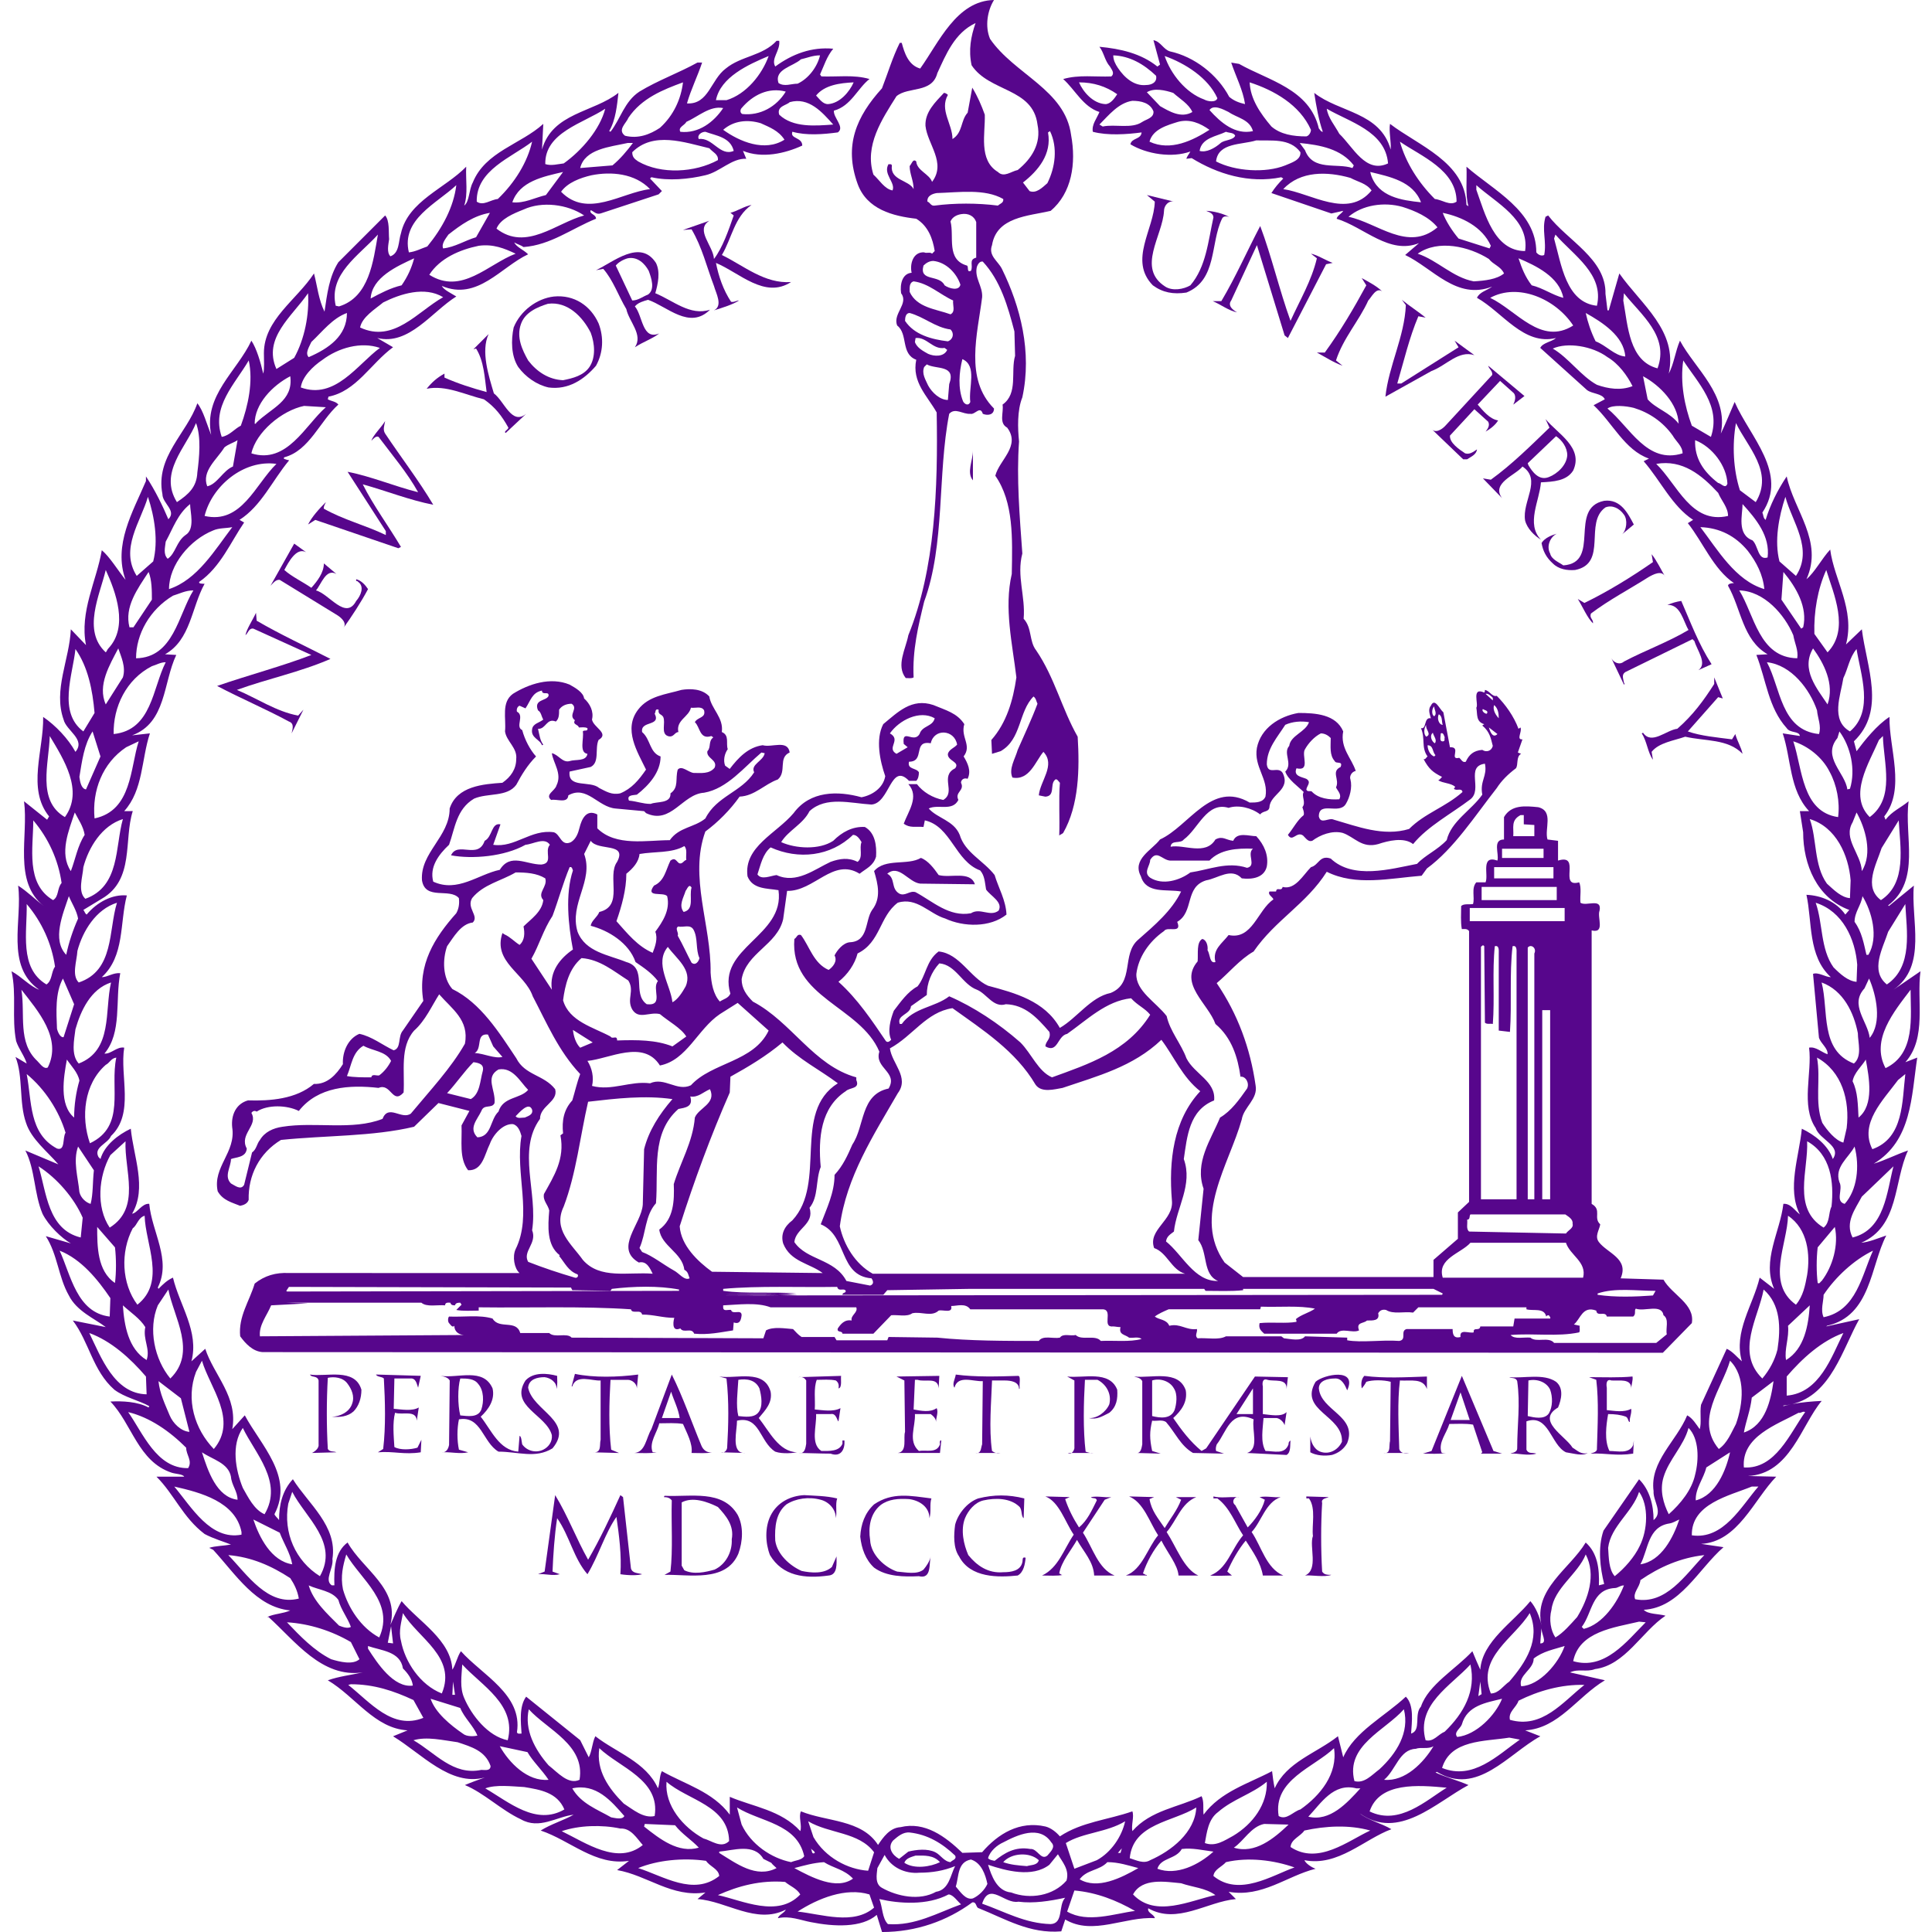 <?xml version="1.0" encoding="UTF-8"?>
<svg xmlns="http://www.w3.org/2000/svg" xmlns:xlink="http://www.w3.org/1999/xlink" version="1.0" id="Layer_1" x="0px" y="0px" width="96" height="96" viewBox="0 0 167.968 169.997" xml:space="preserve" preserveAspectRatio="xMidYMid meet">
<path fill="#57068C" d="M100.421,25.105c0.869,0.638,1.797,0.812,2.956,0.638c2.726-1.102,2.088-4.349,3.132-6.494  c0.115-0.29,0.521-0.231,0.695-0.116c-0.521-0.348-1.565-0.579-2.088-0.579c0.29,0.115,0.639,0.231,0.639,0.579  c-0.465,2.088-0.639,4.349-2.029,5.973c-0.58,0.348-1.566,0.521-2.203,0.116c-2.551-1.624-0.232-4.465-0.116-6.668  c0-0.465,0.406-0.928,0.869-0.813l-2.377-0.579l0.696,0.579C100.537,20.178,98.276,22.902,100.421,25.105"/>
<path fill="#57068C" d="M61.401,19.423l-2.319,0.813l0.754-0.058c0.928,1.564,1.333,3.305,1.972,4.985  c0.174,0.638,0.812,1.74,0,2.146c0.754-0.232,1.681-0.521,2.203-0.869c-0.232,0-0.406,0.174-0.696,0.116  c-0.695-1.044-1.102-2.262-1.333-3.422c2.087,0.87,4.29,3.189,6.61,1.682c-2.32,0.174-4.176-1.449-6.089-2.377  c0.869-1.449,1.102-3.363,2.609-4.406c-0.638,0.116-1.218,0.521-1.855,0.695l0.289,0.231c-0.464,1.334-0.984,2.841-1.738,3.827  C61.749,21.626,60.125,20.235,61.401,19.423"/>
<path fill="#57068C" d="M109.872,19.888c-1.16,2.202-2.145,4.464-3.421,6.609h-0.754c0.696,0.29,1.45,0.869,2.146,0.985  c-0.349-0.174-0.87-0.579-0.522-1.043l2.261-4.871l2.436,7.944l0.29,0.231l3.362-6.494l0.58-0.116  c-0.638-0.231-1.334-0.695-1.914-0.812l0.522,0.406c-0.464,1.971-1.507,3.711-2.319,5.508  C111.553,25.512,110.858,22.496,109.872,19.888"/>
<path fill="#57068C" d="M120.6,25.639c0.037,0.035,0.082,0.067,0.115,0.104C120.676,25.701,120.638,25.666,120.6,25.639"/>
<path fill="#57068C" d="M114.858,31.02c0.754,0.405,1.449,0.87,2.261,1.16l-0.58-0.465c0.639-1.971,2.03-3.479,2.842-5.275  c0.271-0.271,0.692-1.196,1.219-0.801c-0.475-0.471-1.206-0.848-1.798-1.172l0.405,0.639c-1.102,2.029-2.262,4.001-3.652,5.914  H114.858"/>
<path fill="#57068C" d="M124.947,32.644c1.276-0.464,2.377-1.855,3.77-1.392l-1.74-1.275l0.348,0.58l-5.044,3.188h-0.348  c0.58-1.972,1.044-4.001,1.854-5.915l0.639,0.117c-0.639-0.522-1.449-1.044-2.088-1.566l0.349,0.465  c-0.116,2.782-1.508,5.334-1.798,8.059L124.947,32.644"/>
<path fill="#57068C" d="M36.527,34.208c1.681-0.348,3.363,0.522,5.044,0.929c0.986,0.695,1.566,1.448,2.146,2.492  c0,0.175-0.464,0.349-0.231,0.465l1.797-1.683c-1.275,1.044-1.913-1.101-2.841-1.797c-0.464-1.566-1.16-3.711-0.464-5.218  l-1.333,1.333l0.231-0.059c0.695,1.103,0.753,2.553,0.928,3.827c-1.275-0.348-2.552-0.754-3.71-1.274v-0.349  C37.455,33.224,36.991,33.628,36.527,34.208"/>
<path fill="#57068C" d="M126.222,37.397c-0.349,0.406-0.929,0.754-1.276,0.348l2.783,2.667h0.348c0.349-0.231,0.813-0.406,0.87-0.87  c-0.348,0.232-0.638,0.464-1.044,0.349c-0.521-0.349-1.391-0.928-1.333-1.565l2.146-2.319l1.218,1.102  c0.174,0.348-0.059,0.638-0.232,0.87c0.406-0.232,0.87-0.58,1.102-0.986c-0.753-0.116-1.333-0.869-1.797-1.391l1.971-2.087  l1.102,0.984c0.406,0.29,0.174,0.87,0.059,1.103l0.985-0.754l-3.188-2.667c0.058,0.289,0.406,0.464,0.348,0.812L126.222,37.397"/>
<path fill="#57068C" d="M26.091,46.152l0.638-0.406l7.305,2.493l0.232-0.116c-1.102-1.854-2.436-3.651-3.362-5.508  c2.087,0.58,4.116,1.392,6.203,1.798c-1.275-2.145-2.841-4.175-4.232-6.262c-0.231-0.348-0.058-0.754,0-1.103  c-0.348,0.58-1.044,1.219-1.218,1.74c0.174-0.174,0.406-0.464,0.638-0.348c1.219,1.623,2.552,3.188,3.479,4.87  c-2.088-0.522-4.117-1.392-6.204-1.797l3.363,5.218v0.348c-1.798-0.87-3.711-1.334-5.451-2.318c-0.057-0.175,0.117-0.406,0.175-0.58  C27.077,44.762,26.439,45.456,26.091,46.152"/>
<path fill="#57068C" d="M84.593,39.658c0,0.87-0.58,1.913,0,2.609V39.658"/>
<path fill="#57068C" d="M135.962,46.963c-0.405,0.116-1.044,0.349-1.334,0.813c0.116,0.696,0.406,1.274,0.986,1.797  c0.522,0.522,1.276,0.638,1.971,0.58c2.899-0.58,0.755-4.175,2.667-5.508c0.58-0.232,1.219,0.058,1.624,0.638  c0.349,0.464,0.232,1.391-0.174,1.739l1.044-0.87c-0.521-0.985-1.16-2.261-2.608-2.087c-3.189,0.638-0.232,5.45-3.596,5.682  c-0.405-0.29-1.044-0.521-1.159-1.044C135.035,48.065,135.383,47.253,135.962,46.963"/>
<path fill="#57068C" d="M25.917,48.587l-1.044-0.754l-2.087,3.711c0.174-0.174,0.464-0.58,0.813-0.521l5.102,3.131  c0.348,0.231,0.87,0.696,0.464,1.16c0.754-1.044,1.623-2.377,2.203-3.479c-0.231-0.348-0.58-0.754-1.043-0.87v0.175  c0.057-0.059,0.115,0,0.173,0.058c0.58,0.406,0.232,1.218-0.173,1.681c-0.928,1.74-2.378-0.637-3.537-0.927  c0.463-0.521,0.869-1.972,1.797-1.45l-1.102-0.928c0,0.812-0.58,1.566-1.101,2.146c-0.754-0.522-1.74-0.986-2.378-1.566  C24.351,49.516,25.047,48.123,25.917,48.587"/>
<path fill="#57068C" d="M137.818,52.704c0.464,0.754,0.813,1.623,1.334,2.146c0.058-0.349-0.348-0.465-0.174-0.87  c1.623-1.217,3.304-2.087,5.044-3.189c0.406-0.23,1.217-0.694,1.507,0c-0.406-0.694-0.753-1.449-1.217-2.028l0.116,0.695  c-1.914,1.333-4.001,2.609-6.03,3.596L137.818,52.704"/>
<path fill="#57068C" d="M140.775,57.922l1.102,2.319l0.059-0.058l-0.059-0.116c-0.058-0.349-0.231-0.696,0.116-0.928l5.914-2.899  l0.173,0.174c0.232,0.813,1.16,1.973,0.349,2.551l1.159-0.521c-1.159-1.798-1.854-3.711-2.667-5.566  c-0.405,0.059-0.812,0.173-1.218,0.349c1.16-0.059,1.393,1.448,1.856,2.203c-1.856,1.101-3.827,1.797-5.683,2.782  C141.471,58.561,140.949,58.271,140.775,57.922"/>
<path fill="#57068C" d="M24.41,63.488c0.522,0.174,0.29,0.754,0.232,1.044l1.044-2.088l-0.464,0.521  c-1.914-0.348-3.595-1.507-5.392-2.261c2.725-0.986,5.566-1.565,8.233-2.725c-2.145-1.103-4.407-2.146-6.494-3.363l-0.058-0.696  c-0.29,0.639-0.812,1.393-0.928,1.973c0.232-0.175,0.29-0.639,0.696-0.58l5.102,2.318c-2.551,0.986-5.624,1.798-8.291,2.726  C20.178,61.459,22.381,62.387,24.41,63.488"/>
<path fill="#57068C" d="M150.574,61.458l-0.754-1.854v0.579c-0.927,1.449-1.854,2.725-3.247,3.942  c-0.985,0.116-2.261,1.45-3.015,0.349l-0.116,0.058c0.464,0.696,0.522,1.681,0.986,2.319l-0.116-0.696  c0.638-0.811,1.971-0.985,2.957-1.333c1.74,0.406,3.769,0.174,5.044,1.507c-0.116-0.579-0.463-1.101-0.637-1.739l-0.29,0.465  c-1.334-0.175-2.726-0.29-3.886-0.696l2.667-3.016L150.574,61.458"/>
<path fill="#57068C" d="M38.025,127.782c-0.055,0.002-0.109,0.002-0.164,0.005C37.92,127.796,37.975,127.792,38.025,127.782"/>
<path fill="#57068C" d="M54.21,121.41c0.406,0,0.813,0.348,0.813,0.754l0.116-1.217c-1.798,0.231-3.886,0.29-5.566-0.059  l-0.29,1.102h0.059c0.348-1.102,1.738-0.463,2.492-0.521v5.218c-0.115,0.405,0.116,1.16-0.638,1.102l2.261,0.059l-0.694-0.29  c-0.232-1.972-0.175-4.176-0.06-6.146H54.21"/>
<path fill="#57068C" d="M28.178,124.657c0.696,0.059,1.391,0,1.913-0.464c0.464-0.464,0.696-1.159,0.696-1.913  c-0.58-1.972-3.131-1.102-4.522-1.333c0.116,0.29,0.637,0.057,0.753,0.521v5.623c0.058,0.406-0.463,0.696-0.579,0.755l2.145-0.059  c-0.232-0.116-0.58,0-0.754-0.29c-0.116-2.028-0.116-4.231,0-6.261c0.522-0.117,1.334-0.059,1.739,0.521  c0.348,0.465,0.638,1.103,0.406,1.739C29.744,124.251,28.874,124.657,28.178,124.657"/>
<path fill="#57068C" d="M32.237,127.788c1.391-0.116,2.319,0.232,3.77,0l0.058-1.102l-0.348,0.695  c-0.58,0.175-1.509,0.233-2.03-0.057c-0.059-0.986-0.173-2.088,0.059-3.016c0.638,0.231,1.855-0.29,1.913,0.696l0.174-1.159  c-0.58,0.347-1.508,0.173-2.204,0.114l0.059-2.667h1.392c0.522-0.057,0.58,0.523,0.696,0.813l0.232-1.045l-3.943-0.115  c0.116,0.231,0.521,0.173,0.696,0.347c0.115,2.03,0.174,4.233-0.059,6.204L32.237,127.788"/>
<path fill="#57068C" d="M85.034,127.847h-0.209C84.91,127.865,84.976,127.86,85.034,127.847"/>
<path fill="#57068C" d="M87.028,127.847H86.63C86.752,127.875,86.883,127.875,87.028,127.847"/>
<path fill="#57068C" d="M88.593,121.063c-1.797,0.058-3.77,0.116-5.509-0.115c-0.058,0.405-0.348,0.811-0.115,1.159  c0.29-1.159,1.681-0.522,2.492-0.58l-0.058,5.565c-0.097,0.242-0.077,0.683-0.37,0.755h1.595c-0.122-0.029-0.238-0.088-0.354-0.175  c-0.29-1.972-0.058-4.405,0-6.203h1.101c0.58,0,1.276,0.115,1.276,0.754l0.058-0.059C88.651,121.758,88.825,121.12,88.593,121.063"/>
<path fill="#57068C" d="M116.424,121.294c0.638-0.057,0.928,0.639,1.102,1.044c0.927-2.029-2.088-1.391-2.783-0.754  c-1.508,2.553,2.436,2.957,2.319,5.276c-0.348,0.754-1.16,1.16-1.914,0.87c-0.579-0.232-0.812-0.87-0.869-1.334v1.392  c0.522,0.29,1.275,0.349,1.913,0.232c0.58-0.174,1.044-0.522,1.334-1.044c0.927-2.377-2.32-2.84-2.494-4.813  C115.032,121.469,115.844,121.294,116.424,121.294"/>
<path fill="#57068C" d="M64.346,127.839c0.073,0.011,0.153,0.015,0.244,0.007L64.346,127.839"/>
<path fill="#57068C" d="M62.657,127.793l-0.213-0.006C62.521,127.817,62.592,127.815,62.657,127.793"/>
<path fill="#57068C" d="M73.287,126.745h-0.174v0.29c-0.29,0.695-1.16,0.637-1.854,0.637c-0.986-0.637-0.406-2.203-0.465-3.246  h1.275c0.522-0.116,0.58,0.638,0.696,0.638l0.174-1.16c-0.638,0.348-1.565,0.174-2.261,0.116c0.058-0.869-0.116-1.855,0.174-2.609  c0.521,0,1.159-0.058,1.681,0.058c0.232,0.175,0.29,0.406,0.232,0.696c0.348-0.057,0.174-0.87,0.231-1.102l-3.5,0.107  c0.167,0.022,0.312,0.105,0.428,0.298v5.567c-0.05,0.293-0.102,0.749-0.431,0.814c0.818,0.008,1.721,0.056,2.575,0.056  C72.997,128.252,73.345,127.498,73.287,126.745"/>
<path fill="#57068C" d="M69.494,127.849c-0.067-0.001-0.14-0.003-0.208-0.003C69.367,127.863,69.434,127.86,69.494,127.849"/>
<path fill="#57068C" d="M69.228,121.179l0.269-0.01C69.413,121.159,69.325,121.159,69.228,121.179"/>
<path fill="#57068C" d="M81.81,126.745h-0.059c-0.115,0.058-0.058,0.231-0.058,0.347c-0.29,0.813-1.218,0.465-1.854,0.58  c-0.986-0.869-0.29-2.145-0.349-3.246h1.392c0.231,0.174,0.464,0.405,0.464,0.695c0-0.405,0.231-0.87,0.058-1.218  c-0.58,0.406-1.391,0.233-2.029,0.116l0.116-2.609h0.232c0.694,0.232,1.797-0.29,1.854,0.754l0.059-1.102l-3.77,0.058l0.696,0.348  l0.058,4.523c-0.174,0.521,0.232,1.739-0.638,1.855h3.711L81.81,126.745"/>
<path fill="#57068C" d="M124.541,122.223v-1.103c-1.797,0.059-3.769,0.174-5.508-0.058c-0.29,0.29-0.29,0.755-0.231,1.102  c0.115-0.116,0.29-0.347,0.405-0.58c0.522-0.174,1.508-0.174,2.146,0l-0.059,5.219c-0.1,0.352,0.058,0.96-0.347,1.044h1.507  c-0.16-0.043-0.29-0.146-0.348-0.349c-0.058-1.971-0.174-4.116,0.058-6.029C123.149,121.527,124.193,121.237,124.541,122.223"/>
<path fill="#57068C" d="M122.976,127.847h-0.522C122.614,127.89,122.801,127.875,122.976,127.847"/>
<path fill="#57068C" d="M120.947,127.847h-0.232C120.809,127.862,120.883,127.859,120.947,127.847"/>
<path fill="#57068C" d="M95.203,127.847h-0.299C94.996,127.861,95.094,127.868,95.203,127.847"/>
<path fill="#57068C" d="M97.29,122.279c-0.695-1.739-2.957-0.986-4.405-1.16l0.637,0.348v5.973  c-0.034,0.141-0.113,0.322-0.246,0.406h1.629c-0.155-0.025-0.288-0.08-0.396-0.116c-0.232-1.972-0.175-4.29-0.059-6.32h1.103  c0.694,0.348,1.274,1.16,1.043,2.146c-0.29,0.694-1.102,1.274-1.798,1.217c0.696,0.174,1.218-0.174,1.798-0.464  C97.232,123.787,97.348,123.091,97.29,122.279"/>
<path fill="#57068C" d="M93.275,127.847h-0.333C93.079,127.914,93.188,127.901,93.275,127.847"/>
<path fill="#57068C" d="M138.978,127.904c1.334-0.059,2.203,0.23,3.711,0l0.058-1.16l-0.058,0.406  c-0.348,0.811-1.393,0.521-2.088,0.521c-0.463-0.927-0.289-2.261-0.116-3.246c0.58,0,1.102,0.059,1.566,0.232  c0.231,0.115,0.174,0.463,0.348,0.463c-0.058-0.405,0.174-0.695,0.116-1.159c-0.639,0.349-1.508,0.174-2.146,0.116v-1.971  c-0.058-0.29-0.058-0.813,0.405-0.639c0.638,0.059,1.798-0.231,1.74,0.754c0-0.348,0.174-0.754,0.116-1.102  c-1.219,0.116-2.552,0.058-3.827,0.058l0.638,0.232c0.232,1.913,0.116,4.058,0.058,6.03  C139.558,127.846,138.919,127.846,138.978,127.904"/>
<path fill="#57068C" d="M55.487,138.515c-0.348-0.116-0.87-0.059-0.986-0.522l-0.694-6.262l-0.233-0.174  c-0.869,1.914-1.797,3.886-2.84,5.682c-1.044-1.855-1.798-3.884-2.899-5.682l-0.928,6.726l-0.58,0.232  c0.639-0.059,1.276,0.174,1.914,0l-0.638-0.232c0.058-1.449,0.173-3.189,0.406-4.696c1.101,1.566,1.448,3.536,2.667,4.929  c0.984-1.623,1.564-3.652,2.551-5.044c0.231,1.622,0.464,3.362,0.347,5.044C54.327,138.631,55.081,138.631,55.487,138.515"/>
<path fill="#57068C" d="M69.75,131.557c-1.218,0.058-2.377,0.638-2.957,1.797c-0.521,1.044-0.464,2.436-0.058,3.479  c1.102,1.856,3.073,2.087,5.16,1.798c0.812-0.058,0.696-1.102,0.696-1.682l-0.406,0.928c-0.696,0.639-1.855,0.522-2.667,0.349  c-1.044-0.465-2.146-1.45-2.319-2.667c-0.058-1.219,0.059-2.436,0.986-3.189c0.811-0.521,1.971-0.695,3.015-0.406  c0.695,0.175,1.333,0.813,1.333,1.623c0.116-0.579-0.058-1.217,0.116-1.738C71.663,131.614,70.678,131.614,69.75,131.557"/>
<path fill="#57068C" d="M76.476,132.426c0.696-0.521,1.564-0.579,2.493-0.521c0.928,0.116,1.798,0.696,1.798,1.682  c0.173-0.58,0-1.218,0.173-1.739c-1.855-0.232-3.42-0.58-5.044,0.521c-0.813,0.754-1.159,1.739-1.217,2.841  c0.115,1.044,0.463,2.029,1.217,2.726c1.102,0.812,2.667,0.812,3.943,0.754c1.158,0.29,0.869-1.16,1.043-1.74  c-0.115,0.464-0.348,0.813-0.638,1.16c-0.58,0.464-1.565,0.232-2.319,0.174c-1.043-0.348-2.319-1.45-2.377-2.783  C75.374,134.397,75.548,133.181,76.476,132.426"/>
<path fill="#57068C" d="M88.535,138.63c0.522-0.29,0.639-0.985,0.696-1.565c-0.348-0.116-0.232,0.231-0.29,0.406  c-0.174,0.754-0.986,0.869-1.682,0.869c-1.333,0.116-2.319-0.58-3.073-1.508c-0.405-0.928-0.695-2.203-0.289-3.247  c0.289-0.695,0.869-1.391,1.623-1.564c1.044-0.232,2.377-0.232,3.188,0.58c0.232,0.289,0.116,0.812,0.349,0.984l0.058-1.738  c-1.392-0.349-2.667-0.349-4.059,0c-0.985,0.348-1.797,1.391-2.029,2.318c-0.116,0.87-0.174,2.029,0.348,2.783  C84.36,138.861,86.854,138.804,88.535,138.63"/>
<path fill="#57068C" d="M95.261,138.63h1.797c-1.449-0.58-1.913-2.436-2.783-3.769l1.914-2.899l0.579-0.231  c-0.579,0.058-1.159-0.116-1.797,0c0.174,0.174,0.464,0,0.521,0.29c-0.464,0.927-0.812,1.738-1.565,2.377  c-0.521-0.813-0.928-1.624-1.218-2.493l0.406-0.174l-2.146-0.059c1.218,0.465,1.739,2.262,2.494,3.363  c-0.87,1.276-1.334,2.899-2.783,3.595c0.637,0,1.333,0.058,1.854-0.059c-0.174,0.059-0.231-0.115-0.348-0.115  c0.174-1.044,1.044-2.03,1.565-2.958C94.333,136.542,95.203,137.412,95.261,138.63"/>
<path fill="#57068C" d="M102.683,138.63h1.739c-1.275-0.58-1.913-2.493-2.783-3.826c0.87-0.986,1.275-2.552,2.608-3.073  c-0.637,0-1.217,0-1.797,0l0.464,0.231c-0.348,0.928-0.928,1.623-1.449,2.493c-0.579-0.87-1.159-1.508-1.333-2.551l0.405-0.174  l-2.203-0.059c1.275,0.522,1.798,2.262,2.552,3.421c-0.929,1.102-1.393,3.016-2.842,3.537c0.521,0,1.333,0,1.855,0v-0.059  c-0.116,0.059-0.232-0.115-0.348-0.115c0.348-1.044,0.928-2.088,1.624-2.899C101.697,136.602,102.625,137.702,102.683,138.63"/>
<path fill="#57068C" d="M107.821,131.728c0.064,0.002,0.135-0.002,0.195,0.003C107.944,131.713,107.88,131.716,107.821,131.728"/>
<path fill="#57068C" d="M110.104,138.63h1.797c-1.507-0.638-1.913-2.552-2.783-3.826c0.87-0.929,1.218-2.609,2.551-3.073  c-0.578,0.058-1.217-0.116-1.854,0l0.464,0.231c-0.232,0.928-0.928,1.855-1.508,2.436l-1.102-1.972  c-0.294-0.195-0.171-0.636,0.152-0.699c-0.668-0.02-1.484,0.104-2.064-0.055v0.175h0.347c1.102,0.811,1.565,2.202,2.262,3.246  c-1.044,1.219-1.392,2.957-2.898,3.537c0.404,0.058,1.333,0,1.912,0l-0.405-0.348c0.405-0.928,0.985-1.971,1.624-2.726  C109.234,136.542,109.93,137.528,110.104,138.63"/>
<path fill="#57068C" d="M113.815,138.63c0.521-0.059,1.739,0.174,2.319-0.059c-0.349,0-0.639,0-0.813-0.289  c-0.115-1.971-0.115-4.175,0-6.03c-0.115-0.405,0.348-0.405,0.58-0.521l-1.971-0.059v0.175h0.231  c0.639,0.868,0.232,2.377,0.349,3.305C114.163,136.078,115.033,138.108,113.815,138.63"/>
<path fill="#57068C" d="M61.458,27.251c-1.739,0.579-3.247-0.812-4.813-1.45c0.231-0.811,0.464-1.854,0.058-2.667  c-1.391-2.145-3.768-0.058-5.275,0.639l0.638-0.116c0.87,0.986,1.333,2.377,2.029,3.537c0.231,1.101,1.508,2.261,0.754,3.363  c0.695-0.465,1.564-0.754,2.145-1.219c-1.507,0.639-1.449-1.564-2.145-2.377c0.29-0.348,0.754-0.464,1.159-0.58  C57.69,26.961,59.661,29.048,61.458,27.251 M54.617,26.439l-1.449-3.073c0.231-0.29,0.638-0.522,1.043-0.638  c0.87-0.173,1.509,0.464,1.855,1.102c0.232,0.638,0.58,1.623-0.058,2.087C55.544,26.091,55.139,26.439,54.617,26.439z"/>
<path fill="#57068C" d="M51.661,28.469c-0.695-1.565-2.146-2.552-3.942-2.378c-1.508,0.175-2.957,1.276-3.537,2.726  c-0.232,1.102-0.232,2.493,0.405,3.479c0.639,0.87,1.624,1.566,2.667,1.797c1.74,0.232,3.132-0.694,4.176-1.912  C52.067,31.02,52.124,29.687,51.661,28.469 M50.849,32.295c-0.522,0.754-1.449,0.986-2.319,1.16  c-1.276-0.058-2.319-0.754-3.073-1.74c-0.521-0.928-1.044-2.028-0.638-3.188c0.348-1.043,1.45-1.507,2.377-1.797  c1.739-0.232,3.073,1.159,3.77,2.551C51.313,30.208,51.429,31.425,50.849,32.295z"/>
<path fill="#57068C" d="M76.591,7.77c0.521-1.333,0.928-2.726,1.565-4h0.174c0.232,0.869,0.58,1.971,1.623,2.261  C81.578,3.77,83.143,0.059,86.448,0c-0.58,0.929-0.812,2.319-0.348,3.421c2.145,3.132,6.609,4.464,7.132,8.466  c0.463,2.492,0.058,5.102-1.798,6.667c-1.972,0.464-4.754,0.522-5.16,3.016c-0.348,0.927,0.521,1.391,0.87,2.087  c1.623,3.305,2.667,7.305,1.797,11.306c-0.464,1.16-0.406,2.726-0.29,3.885c-0.232,3.247,0.058,6.609,0.29,9.856  c-0.522,1.972,0.29,3.77,0.116,5.74c0.754,0.812,0.464,1.972,1.102,2.783c1.623,2.377,2.261,5.16,3.652,7.596  c0.174,2.841,0.116,6.029-1.275,8.465c-0.116,0.116-0.231,0.116-0.348,0.232c0.058-1.566-0.058-3.131,0.058-4.64  c-0.115-0.115-0.29-0.464-0.464-0.231c-0.406,0.406,0.059,1.392-0.812,1.45l-0.579-0.116c0.116-1.276,1.507-2.667,0.404-3.827  c-0.694,0.812-1.217,2.551-2.725,2.261c-0.347-0.753,0.232-1.623,0.464-2.435c0.58-1.333,1.218-2.667,1.74-4.059  c-0.116-0.231-0.116-0.464-0.348-0.638c-1.334,1.333-1.044,3.769-2.899,4.813l-0.754,0.231l-0.058-1.218  c1.334-1.507,1.912-3.479,2.202-5.508c-0.348-2.957-1.101-6.087-0.405-9.104c0.058-3.13,0.174-6.318-1.449-8.638  c0.348-1.392,2.261-2.61,1.044-4.233c-0.754-0.405-0.29-1.334-0.406-2.028c1.392-0.986,0.695-2.899,1.102-4.291l-0.059-2.146  c-0.579-2.203-1.217-4.465-2.783-6.146c-0.29-0.059-0.464,0.29-0.521,0.464c-0.231,0.986,0.521,1.681,0.464,2.667  c-0.406,3.247-1.564,7.188,1.044,9.798c0,0.58-0.58,0.638-0.986,0.465c-0.231-0.754-0.694,0.115-1.101,0  c-0.638,0.059-1.334-0.58-1.855,0c-1.044,5.333-0.349,11.479-2.203,16.524c-0.522,2.145-1.044,4.29-0.929,6.667  c-0.174,0.116-0.463,0.058-0.694,0.058c-0.87-1.101,0-2.551,0.231-3.768c2.377-5.856,2.609-12.931,2.493-19.599  c-0.812-1.448-2.204-2.667-1.798-4.638c-1.391-0.522-0.695-2.261-1.681-3.015c-0.406-1.044,1.044-1.913,0.348-2.842  c-0.116-0.812,0.116-1.738,0.927-1.797c-0.173-0.754,0.116-1.855,1.103-1.798c0.174,0.116,0.521-0.058,0.695,0.116l0.232-0.232  c-0.174-1.101-0.58-2.202-1.624-2.841c-2.029-0.231-4.348-0.811-5.16-3.071C73.229,12.814,74.33,10.263,76.591,7.77 M84.825,2.029  c-1.855,0.87-2.609,2.783-3.363,4.407c-0.464,1.797-2.551,1.159-3.595,2.028c-1.275,2.029-2.841,4.35-2.029,6.9  c0.521,0.464,0.985,1.275,1.682,1.391c0.29-0.695-0.87-1.448-0.349-2.318c0.116,0.058,0.232-0.059,0.29,0.116  c-0.174,1.334,1.509,1.275,1.913,2.087c0-0.753-0.347-1.333-0.347-2.029c0.173-0.174,0.289-0.696,0.579-0.406  c0.058,0.813,1.16,1.103,1.392,1.797c1.275-1.681-0.405-3.304-0.58-4.928c-0.058-1.218,0.87-2.087,1.623-2.899  c0.116,0,0.232,0.059,0.349,0.175c-0.753,1.334,0.405,2.551,0.405,3.885c0.929-0.58,0.696-1.624,1.334-2.319  c0.116-0.695,0.29-1.508,0.406-2.204c0.463,0.754,0.812,1.566,1.102,2.378c0.058,1.623-0.58,4,1.159,5.044  c0.522,0.521,1.159-0.058,1.739-0.174c1.218-0.985,2.088-2.318,1.74-4.001c-0.406-3.247-4.233-2.841-5.798-5.218  C84.187,4.406,84.418,3.189,84.825,2.029z M91.375,11.538l-0.174,0.116c0.349,1.913-0.869,3.363-2.203,4.406l0.58,0.754  c0.58,0.231,1.103-0.29,1.565-0.696C91.84,14.728,92.072,12.988,91.375,11.538z M81.404,16.988c-0.348,0.058-0.87,0.232-0.812,0.754  c0.231,0.058,0.29,0.406,0.638,0.348c1.739-0.231,3.768-0.231,5.565,0c0.175-0.174,0.522-0.231,0.465-0.58  C85.636,16.582,83.375,16.931,81.404,16.988z M83.549,18.844c-0.349,0.058-0.755,0.232-0.929,0.638  c0.349,1.334-0.405,3.363,1.45,3.885c0.174,0.116-0.058,0.638,0.348,0.464c0.232-0.464-0.231-0.985,0.465-1.16v-3.131  C84.708,19.018,84.187,18.729,83.549,18.844z M81.114,22.96c-0.348,0-0.638,0.175-0.87,0.406c-0.406,1.45,1.393,0.754,1.855,1.739  c0.406,0.29,1.275,0.521,1.392-0.059C83.143,24.004,82.215,23.076,81.114,22.96z M79.374,24.757  c-0.404,0.117-0.347,0.58-0.347,0.929c0.637,1.392,2.319,1.508,3.594,1.971c0.464-0.231,0.174-0.811,0.232-1.217  C81.694,25.917,80.708,24.932,79.374,24.757z M79.027,27.54c-0.348,0-0.406,0.406-0.406,0.696c0.812,1.218,2.319,1.624,3.769,1.798  c0.464-0.174,0.58-0.696,0.231-1.044C81.288,28.816,80.302,27.889,79.027,27.54z M79.548,29.744l-0.059,0.348  c0.174,0.522,0.754,0.812,1.16,1.043c0.521,0.232,1.391,0.29,1.681-0.348l-0.231-0.173C81.056,30.787,80.534,29.628,79.548,29.744z   M83.665,31.6c-0.29,1.16-0.405,2.551,0.059,3.711c0.116,0.231,0.464,0.464,0.638,0.058C84.187,34.092,84.998,32.18,83.665,31.6z   M80.534,32.063l-0.231,0.231c-0.232,0.58,0.115,1.102,0.348,1.623c0.348,0.639,1.044,1.276,1.739,1.276l0.116-1.392  C83.143,32.063,81.346,32.527,80.534,32.063z"/>
<path fill="#57068C" d="M134.977,36.875l0.348,0.753c-1.564,1.509-3.305,3.247-5.16,4.581l-0.695-0.115l1.681,1.738  c-0.985-1.333,1.218-2.028,1.798-2.783c1.739,1.16-0.058,3.073,0.232,4.755c0.174,0.695,0.811,1.334,1.391,1.682  c-1.333-1.392-0.116-3.421,0-5.044c1.103-0.059,2.261-0.116,2.841-1.044C138.34,39.368,136.021,38.15,134.977,36.875   M135.267,41.978c-0.87,0.348-1.449-0.464-1.797-1.044l-0.059-0.174l2.493-2.378c0.522,0.349,0.985,0.986,0.985,1.682  C136.832,40.934,136.021,41.688,135.267,41.978z"/>
<path fill="#57068C" d="M45.456,122.106c0.059-0.754,0.813-0.928,1.449-0.928c0.522,0.059,1.103,0.464,1.044,1.044  c0.116-0.349,0.059-0.813,0.059-1.16c-0.87-0.232-2.088-0.349-2.783,0.406c-1.45,2.261,1.854,3.015,2.318,4.812  c0.059,0.58-0.29,1.045-0.753,1.276c-0.58,0.29-1.392,0.174-1.855-0.465c-0.059-0.231-0.059-0.695-0.232-0.754l-0.116,1.393  c-1.681-0.115-2.377-1.913-3.305-3.073c0.696-0.638,1.276-1.508,1.044-2.493c-0.812-1.855-3.015-0.87-4.58-1.102  c0.29,0.058,0.638,0.116,0.812,0.406l-0.059,5.682c-0.049,0.248-0.184,0.576-0.474,0.633c0.707-0.019,1.456,0.167,2.156,0.005  l-0.813-0.231c-0.174-0.812-0.174-1.855,0-2.667c1.972-0.349,2.087,2.028,3.479,2.841c1.738,0,3.247,0.638,4.754-0.29  C49.572,125.063,45.862,124.137,45.456,122.106 M39.484,124.541c-0.232-0.928-0.232-2.435,0-3.247c0.58,0,1.218,0,1.566,0.464  c0.521,0.58,0.521,1.565,0.289,2.262C41.05,124.773,40.122,124.6,39.484,124.541z"/>
<path fill="#57068C" d="M65.749,124.773c0.58-0.696,1.219-1.334,1.044-2.319c-0.58-2.03-3.015-1.102-4.521-1.334l0.637,0.174  c0.232,1.973,0.174,4.175,0.059,6.088c0,0.13-0.126,0.351-0.31,0.412l1.689,0.046c-1.014-0.149-0.511-1.97-0.511-2.835  c2.029-0.464,1.972,1.855,3.363,2.726c0.638,0.231,1.623,0.116,1.913,0.058C67.489,127.73,66.677,125.934,65.749,124.773   M63.952,124.6c-0.231-0.929-0.058-2.146,0-3.189c0.754-0.116,1.507,0,1.855,0.754c0.174,0.639,0.348,1.623-0.116,2.146  C65.286,124.773,64.532,124.657,63.952,124.6z"/>
<path fill="#57068C" d="M137.355,127.382c-0.638-1.044-3.247-2.377-1.276-3.535c0.29-0.696,0.522-1.683-0.174-2.263  c-1.101-0.754-2.783-0.29-4.116-0.405c0.174,0.115,0.579,0,0.695,0.349c0.29,2.029,0,3.768,0,5.913c0,0.406-0.579,0.406-0.579,0.464  c0.637-0.058,1.507,0.232,2.261,0c-0.29-0.116-0.695,0.058-0.869-0.348v-2.493c1.971-0.696,2.145,2.087,3.479,2.725  c0.754,0.116,1.449,0.349,1.913,0.059C138.108,128.021,137.761,127.615,137.355,127.382 M133.412,124.6l0.059-3.132  c0.812-0.174,1.623,0.175,1.913,0.813c0.231,0.638,0.231,1.507-0.116,2.087C134.862,124.947,133.934,124.716,133.412,124.6z"/>
<path fill="#57068C" d="M112.365,127.092c-0.348,0.928-1.275,0.579-2.029,0.579c-0.464-0.811-0.231-1.971-0.174-2.898h1.159  c0.348,0.058,0.638,0.406,0.696,0.638l0.174-1.16c-0.464,0.465-1.45,0.232-2.087,0.175v-2.436c-0.058-0.232-0.058-0.753,0.406-0.58  c0.579,0.174,1.738-0.173,1.681,0.813l0.116-1.043l-2.899-0.059l-4.291,6.319l-0.405,0.231c-0.985-0.811-1.739-1.797-2.493-2.898  c0.695-0.638,1.275-1.392,1.102-2.436c-0.638-1.854-3.015-1.044-4.521-1.217c0.058,0.059,0.521,0.059,0.694,0.406v5.565  c-0.058,0.289-0.116,0.813-0.521,0.754l2.145,0.059l-0.754-0.233c-0.231-1.101-0.231-1.681,0-2.666  c0.406,0.058,0.87-0.116,1.218,0.115c0.812,0.928,1.275,2.087,2.377,2.726l2.726,0.059l-0.696-0.233  c-0.058-0.231,0-0.405,0.058-0.579c0.87-1.102,1.219-3.131,3.247-2.203c-0.174,0.985,0.522,2.608-0.58,2.957l3.479,0.174  c0.406-0.232,0.29-0.928,0.348-1.275C112.365,126.86,112.365,126.977,112.365,127.092 M100.363,124.599v-3.132  c0.696-0.23,1.566,0.06,1.913,0.696c0.348,0.523,0.232,1.393,0.058,1.914C101.987,124.889,101.059,124.772,100.363,124.599z   M109.234,124.425h-1.449l1.449-2.262V124.425z"/>
<path fill="#57068C" d="M60.705,127.208c-0.87-2.087-1.624-4.29-2.608-6.261l-1.798,4.812c-0.464,0.754-0.521,2.029-1.508,2.088  c0.639,0,1.449,0.059,1.972-0.059h-0.349c-0.348-0.87,0.406-1.739,0.58-2.551c0.696,0,1.449-0.058,2.087,0.058  c0.349,0.813,0.87,1.74,0.754,2.552c0.639,0,1.334,0.059,1.798-0.059C61.226,127.847,60.878,127.615,60.705,127.208 M57.226,124.773  l0.812-2.319c0.232,0.754,0.638,1.507,0.753,2.319H57.226z"/>
<path fill="#57068C" d="M131.15,127.905l-0.753-0.233l-2.783-6.609l-2.667,6.609l-0.754,0.233c0.58,0,1.449,0.057,2.029-0.059  c-0.116,0-0.349,0.059-0.406-0.059c-0.29-0.87,0.464-1.681,0.696-2.493c0.695,0,1.392-0.058,2.087,0.059l0.812,2.435l-0.116,0.117  H131.15 M126.627,124.947l0.87-2.435l0.812,2.435H126.627z"/>
<path fill="#57068C" d="M63.894,133.296c-1.334-2.261-4.117-1.564-6.437-1.681l-0.058,0.116c0.29,0,0.521,0.058,0.696,0.29  c-0.059,2.087,0.115,4.291-0.116,6.261l-0.522,0.29c2.146-0.058,5.393,0.696,6.494-1.855  C64.358,135.615,64.416,134.282,63.894,133.296 M63.372,135.442c0.059,1.101-0.521,2.203-1.507,2.667  c-0.812,0.231-1.855,0.463-2.668,0.057l-0.23-0.404v-5.566c0.984-0.522,2.261-0.058,3.188,0.405  C62.85,133.354,63.604,134.225,63.372,135.442z"/>
<path fill="#57068C" d="M145.356,112.598l-3.77-0.116c0.755-1.74-1.158-2.204-1.912-3.189c-0.406-0.521,0.058-1.101,0.115-1.565  c-0.638-0.579,0.175-1.275-0.754-1.797V81.867c1.218,0.29,0.464-1.159,0.696-1.739c0.232-1.16-1.16-0.348-1.681-0.695  c-0.059-0.58,0.115-1.333-0.116-1.798c-1.856,0.522,0.231-2.551-1.856-1.913v-1.739l-0.927-0.116  c-0.29-0.928,0.579-2.493-0.812-2.841c-1.16-0.116-2.378-0.232-3.016,0.87v1.971c-1.044,0-0.406,1.276-0.58,1.855  c-1.507-0.521-0.754,1.275-1.043,1.913h-0.812c-0.464,0.522-0.116,1.333-0.29,1.913c-0.349,0.059-0.813-0.058-1.044,0.175  c0,0.638-0.059,1.392,0.058,2.028c0.232,0,0.464-0.058,0.638,0.174v23.83l-0.985,0.929v2.318l-2.146,1.855v1.508h-16.756  l-1.624-1.275c-2.841-4.001,0.406-8.64,1.508-12.582c0.175-1.102,1.449-1.798,1.218-3.015c-0.464-3.247-1.565-6.262-3.421-8.987  c1.044-0.869,2.029-2.088,3.247-2.782c1.913-2.783,4.639-4.176,6.436-7.017c2.551,1.276,5.508,0.58,8.349,0.349l0.464-0.639  c2.377-1.738,4.233-4.638,6.146-7.073c0.406-0.638,0.986-1.218,1.682-1.739c0.231-0.29,0-1.043,0.463-1.275l-0.289-0.116  l0.405-1.159c-0.579,0.058,0-0.696-0.174-1.045l-0.174,0.116c-0.405-1.101-1.159-2.145-1.913-2.898  c-0.406,0.115-0.638-0.463-1.043-0.521c0,0.116,0,0.173-0.059,0.231c-1.159-0.521-0.464,1.044-0.695,1.334  c0.115,0.58-0.059,1.218,0.695,1.45l-0.174,0.114c0.695,0.58,0.753,1.16,0.928,1.798c-0.116,0.465-0.58,0.58-0.928,0.349  c-0.754,0.058-1.16,0.406-1.45,1.043c-0.29,0.116-0.405-0.232-0.579-0.347c-0.928,0.23,0.231-0.986-0.812-0.929l-0.58-3.073  c-0.348-0.289-0.754-1.334-1.102-0.579c-0.29,0.348-0.059,0.812,0,1.102c-0.639-0.116-0.349,0.985-0.87,0.869  c0.406,0.928,0,1.682,0.58,2.494c-0.116,0.058-0.174,0.289-0.349,0.23c0.465,0.87,0.813,1.16,1.624,1.566  c-0.115,0.116-0.231,0.29-0.348,0.29c0.464,0.29,1.102,0.231,1.507,0.58l-0.116,0.174c0.232,0.23,0.696-0.116,0.754,0.289  c-1.507,1.334-3.305,1.855-4.695,3.247c-2.261,0.695-4.581-0.232-6.61-0.812c-0.464-0.231-1.159,0.463-1.333-0.29  c0-1.392,1.797-0.115,2.377-1.102c0.349-0.58,0.58-1.449,0.406-2.146c-0.116-0.29,0.116-0.695,0.463-0.754  c-0.347-1.102-1.391-2.028-1.101-3.479c-0.639-1.507-2.436-1.623-3.943-1.623c-1.681,0.29-3.305,1.333-3.653,3.073  c-0.289,1.681,1.044,2.725,0.754,4.29c-0.231,0.521-0.812,0.521-1.391,0.521c-3.363-1.971-5.334,2.087-7.886,3.247  c-0.695,0.928-2.493,1.739-1.682,3.247c0.465,1.565,2.262,1.102,3.537,1.333c-0.812,1.682-2.318,2.957-3.769,4.233  c-1.507,1.275-0.29,3.826-2.436,4.695c-1.738,0.349-2.957,2.204-4.465,3.073c-1.333-2.377-3.941-3.073-6.318-3.71  c-1.566-0.696-2.494-2.841-4.35-3.015c-1.101,0.811-1.101,2.145-1.854,3.072c-0.87,0.463-1.508,1.393-2.088,2.146  c-0.289,0.754-0.579,1.797-0.231,2.551c-0.116,0.116-0.29,0.29-0.464,0.116c-1.218-1.797-2.493-3.71-4.175-5.218  c0.812-0.639,1.45-1.566,1.682-2.493c2.029-0.986,1.913-3.247,3.536-4.465c1.682-0.522,2.783,0.985,4.175,1.392  c1.623,0.753,3.943,0.811,5.393-0.348c-0.059-1.276-0.696-2.319-1.045-3.479c-0.984-1.275-2.608-1.971-3.072-3.537  c-0.521-1.274-1.972-1.448-2.726-2.318c0.813-0.406,2.088,0.29,2.61-0.754c-0.348-0.696,0.579-0.812,0.231-1.508  c0-0.29,0.29-0.464,0.579-0.348c0.349-0.696,0-1.392-0.348-1.971c0.754-0.986-0.29-1.683,0.059-2.841  c-0.638-0.986-1.623-1.219-2.726-1.683c-1.913-0.638-3.131,0.638-4.406,1.683c-0.695,1.333-0.29,3.245,0.175,4.579  c-0.175,1.044-1.16,1.682-2.089,1.855c-2.087-0.579-4.521-0.579-5.971,1.392c-1.508,1.797-4.407,2.957-4.059,5.566  c0.464,1.159,1.738,1.044,2.725,1.217c0.58,4.06-5.45,5.045-4.233,9.104c-0.174,0.405-0.578,0.465-0.927,0.695  c-0.58-0.638-0.754-1.623-0.812-2.551c0.058-4.175-1.913-8.407-0.464-12.408c1.102-0.811,2.202-1.913,3.015-3.072  c1.334-0.059,2.203-1.102,3.363-1.508c0.812-0.695,0-1.912,1.044-2.377c-0.174-1.159-1.566-0.405-2.378-0.638  c-1.275,0.174-2.146,1.103-2.899,2.087l-0.405-0.29c-0.174-0.464-0.058-1.043,0.232-1.449c-0.174-0.521,0.173-1.218-0.522-1.508  c0.175-1.274-0.928-2.028-1.102-3.131c-0.638-0.695-1.681-0.695-2.435-0.579c-1.392,0.405-2.899,0.521-3.827,1.739  c-1.333,1.739-0.059,3.711,0.695,5.276c-0.638,0.928-1.275,1.682-2.261,2.087c-0.754,0.174-1.275-0.175-1.854-0.464  c-0.813-0.695-2.784,0.059-2.61-1.449l1.856-0.406c0.812-0.406,0.348-1.623,0.694-2.377c0.986-0.58-0.463-1.103-0.579-1.797  c0.175-0.696-0.174-1.393-0.695-1.856c-0.059-0.521-0.755-0.927-1.276-1.217c-1.681-0.696-3.594-0.058-4.986,0.812  c-1.043,0.754-0.58,2.146-0.695,3.305c0.115,0.87,1.102,1.45,0.985,2.435c0,0.87-0.464,1.566-1.218,2.088  c-1.681,0.116-4,0.29-4.638,2.262c0,2.492-2.609,3.885-2.436,6.319c0.29,1.797,2.436,0.639,3.247,1.565  c0.059,0.464,0,0.928-0.231,1.334c-1.913,2.145-3.421,4.521-2.899,7.711l-1.798,2.609c-0.463,0.521-0.115,1.565-0.812,1.739  c-0.985-0.464-1.913-1.218-3.015-1.449c-0.986,0.406-1.508,1.565-1.45,2.667c-0.579,0.928-1.391,1.798-2.551,1.739  c-1.565,1.333-3.826,1.508-5.798,1.449c-1.044,0.29-1.507,1.276-1.391,2.378c0.347,2.203-1.74,3.479-1.276,5.623  c0.464,0.813,1.276,0.986,1.971,1.276c0.29-0.059,0.638-0.174,0.754-0.521c-0.058-2.146,0.928-4.117,2.841-5.276  c3.943-0.406,8.059-0.29,11.712-1.16l2.145-2.087l2.725,0.695l-0.694,1.275c0.058,1.392-0.232,2.899,0.58,3.944  c1.274,0.057,1.449-1.394,1.913-2.32c0.29-0.813,1.158-1.798,2.028-1.739c0.464,0.115,0.639,0.637,0.754,1.043  c-0.58,3.247,0.985,6.958-0.521,9.974c-0.29,0.637-0.116,1.681,0.348,2.087H24.41c-1.16-0.059-2.145,0.231-3.015,0.928  c-0.464,1.564-1.45,2.898-1.276,4.638c0.464,0.639,1.102,1.334,1.972,1.392l123.208,0.058l2.551-2.609  C148.139,114.742,146.11,113.931,145.356,112.598 M130.455,62.038c0.349,0.29,0.406,0.754,0.406,1.16  C130.687,63.024,130.281,62.502,130.455,62.038z M130.339,61.4v0.231l-0.638-0.579C129.933,60.994,130.165,61.227,130.339,61.4z   M129.817,62.792c-0.115,0.059-0.521-0.231-0.347-0.405C129.585,62.502,129.991,62.502,129.817,62.792z M129.991,64.009l0.754,0.58  C130.281,65.054,130.049,64.184,129.991,64.009z M125.179,62.154c0,0.29,0.29,0.638,0,0.87  C124.947,62.908,124.947,62.387,125.179,62.154z M124.483,64.821c-0.232-0.174-0.232-0.754,0-1.044  C124.367,64.184,125.005,64.589,124.483,64.821z M125.179,66.562c-0.349-0.116-0.58-0.58-0.58-0.986c0.521,0,0.406,0.58,0.695,0.87  L125.179,66.562z M125.237,65.401c-0.231-0.116-0.521-0.638-0.174-0.928C125.121,64.764,125.469,65.111,125.237,65.401z   M125.584,62.851c0.349,0.174,0.232,0.638,0.349,0.927C125.584,63.777,125.411,63.198,125.584,62.851z M125.991,65.228  c-0.406,0.058-0.231-0.406-0.231-0.696c0.231-0.116,0.29,0.232,0.348,0.348C126.049,64.995,126.165,65.169,125.991,65.228z   M139.558,113.814c1.508-0.522,3.421-0.232,5.102-0.232l-0.231,0.407c-1.565,0.115-3.305,0.173-4.87-0.059V113.814z M132.774,71.722  h0.29v0.811l0.928,0.058v0.986h-1.854C132.195,72.822,131.905,72.186,132.774,71.722z M131.151,74.679h3.652v0.812h-3.652V74.679z   M130.455,76.301h5.219v0.986h-5.219V76.301z M129.354,78.041h6.609v1.16h-6.609V78.041z M128.31,79.896h8.349v1.159h-8.349V79.896z   M134.688,88.883h0.695v16.641h-0.695V88.883z M133.992,83.897v21.626h-0.58V83.375C133.702,83.027,134.224,83.434,133.992,83.897z   M130.513,83.259c0.405-0.115,0.348,0.406,0.348,0.639v6.783l0.986,0.116c0.174-2.493-0.059-5.103,0.231-7.538  c0.406-0.115,0.349,0.406,0.349,0.639v21.626h-3.132V83.317c0.059-0.059,0.175-0.232,0.29-0.059l0.059,6.726  c0.173,0.174,0.463,0.058,0.695,0.116C130.513,87.839,130.281,85.462,130.513,83.259z M128.368,106.857h8.35  c0.231,0.174,0.695,0.406,0.638,0.811c0.116,0.406-0.406,0.58-0.58,0.87l-8.523-0.174c-0.29-0.232-0.115-0.696-0.174-1.043  C128.368,107.321,128.251,106.974,128.368,106.857z M128.368,109.351h8.407c0.348,1.101,1.855,1.681,1.508,3.072h-12.35  C125.411,110.741,127.556,110.277,128.368,109.351z M108.365,113.524v-0.115h16.756l0.813,0.405l-0.059,0.116l-58.237,0.054  c-1.73,0.037-3.495,0.005-5.192,0.005l5.192-0.005c0.515-0.011,1.027-0.027,1.532-0.054c-0.563-0.031-1.136-0.049-1.713-0.06  c-1.632,0.034-3.279,0.001-4.896,0.001c1.624,0,3.279-0.03,4.896-0.001c0.535-0.01,1.068-0.028,1.598-0.057  c-2.087-0.174-4.406,0.058-6.436-0.232v-0.173c3.131-0.29,6.667-0.117,10.03-0.175c0.116,0.465,0.58,0.058,0.754,0.348  c0,0.232-0.29,0.117-0.29,0.349h3.595l0.349-0.406l7.188-0.115h20.699l0.116,0.173C106.162,113.582,107.321,113.641,108.365,113.524  z M47.543,87.085l-1.798-2.725c0.696-1.217,1.044-2.551,1.856-3.769c0.521-1.392,0.928-2.898,1.507-4.291  c0.232-0.058,0.232,0.175,0.29,0.29c-0.696,2.088-0.406,4.813,0,6.958C48.298,84.303,47.312,85.462,47.543,87.085z M50.153,84.303  c1.624,0.115,2.841,1.159,4.117,1.972c0.579,0.927-0.174,1.624,0.348,2.551c0.579,0.928,1.507,0.174,2.436,0.406  c0.753,0.638,1.854,1.217,2.318,1.971l-1.218,0.87c-1.449-0.58-3.131-0.58-4.87-0.522c0-0.521-0.406-0.058-0.58-0.348  c-1.507-0.812-3.652-1.333-4.174-3.188C48.703,86.681,49.051,85.23,50.153,84.303z M50.385,75.143l0.58-1.16  c0.637,0.928,3.246,0.116,2.318,1.854c-0.928,1.276,0.638,3.886-1.564,4.407c-0.176,0.464-0.696,0.754-0.754,1.217  c1.564,0.406,3.362,1.508,3.941,3.189c0.754,0.521,1.45,0.986,1.972,1.682c-0.579,0.639,0.58,2.203-0.985,2.029  c-1.334-0.928,0.116-3.189-1.797-3.711c-1.566-0.637-3.596-0.869-4.291-2.667C49.051,79.49,51.255,77.52,50.385,75.143z   M59.14,80.244c-0.464-0.58,0-1.276,0.174-1.855c0.116-0.116,0.29-0.695,0.521-0.289C59.604,78.853,60.125,80.013,59.14,80.244z   M59.372,75.663c-0.231,0.059-0.348,0.406-0.638,0.29c-0.29-0.231-0.348-0.521-0.754-0.231c-0.405,0.812-0.521,1.798-1.449,2.203  c-0.812,1.102,0.812,0.521,1.159,0.928c0.29,1.218-0.405,2.262-1.043,3.131c0.231,0.58,0,1.275-0.232,1.855  c-1.334-0.58-2.203-1.682-3.188-2.782c0.464-1.334,0.87-2.784,0.87-4.176c0.58-0.464,1.101-1.044,1.159-1.738  c1.334-0.232,2.841-0.059,3.942-0.696C59.488,74.736,59.314,75.258,59.372,75.663z M59.314,86.796  c-0.29,0.521-0.696,1.159-1.16,1.393c-0.174-1.566-1.623-3.422-0.406-4.871C58.501,84.36,59.952,85.347,59.314,86.796z   M51.139,91.725l-1.103,0.464c-0.406-0.406-0.58-1.044-0.638-1.566L51.139,91.725z M55.197,111.09  c0.696-0.175,0.986,0.521,1.218,0.985c-2.145-0.174-4.638,0.522-6.146-1.218c-0.986-1.392-2.667-2.666-1.682-4.696  c1.102-2.898,1.449-6.204,2.146-9.219c2.493-0.29,4.986-0.58,7.421-0.232c-1.159,1.334-2.087,2.784-2.493,4.407l-0.116,4.87  C55.429,107.727,52.994,109.814,55.197,111.09z M55.487,110.162l-0.231-0.348c0.579-1.276,0.464-2.841,1.449-3.942  c0.232-2.898-0.464-6.146,1.972-8.292c0.579-0.116,1.334-0.174,1.044-1.102c0.694,0.117,1.158-0.406,1.738-0.639  c0.58,1.276-0.985,1.624-1.333,2.494c-0.174,2.146-1.275,3.942-1.855,5.856c0.058,1.449,0,3.073-1.275,4.001  c0.174,1.449,2.029,2.029,2.203,3.536c0.348,0.174,0.348,0.464,0.464,0.754c-0.464,0.231-0.928-0.464-1.392-0.696  C57.342,111.264,56.415,110.51,55.487,110.162z M58.792,107.901c1.276-4.001,2.726-7.944,4.406-11.771l0.058-1.391  c1.566-0.87,3.132-1.798,4.581-3.015c1.449,1.507,3.247,2.377,4.87,3.595c-4.058,2.551-0.928,8.755-4,12.059  c-0.695,0.523-1.044,1.219-0.812,2.03c0.638,1.623,2.319,1.739,3.479,2.609l-9.74-0.116  C60.357,110.974,58.908,109.582,58.792,107.901z M115.207,64.531c0.348,0,0.638,0.174,0.869,0.406c0,0.754-0.116,1.508,0.349,2.028  c0.115,0.29,0.754-0.058,0.521,0.522c-0.87,0.406-0.058,1.102-0.406,1.798c0.175,0.347,0.522,0.637,0.29,1.043  c-0.87,0.059-1.854-0.058-2.435-0.696c-0.174-0.057-0.406,0.059-0.464-0.173c0.058-0.348,0.464-0.638,0-0.928  c-0.406-0.174-1.16-0.232-0.87-0.928c1.275,0.29,0.406-1.159,0.754-1.682C114.105,65.401,114.626,64.821,115.207,64.531z   M100.19,77.229c-0.638-0.464,0-1.044,0-1.566c0.58-0.927,1.043,0,1.739,0.059h3.479c0.928-0.985,2.436-1.102,3.827-1.043  c-0.58,0.464,0.347,1.507-0.522,1.681c-1.739-0.58-3.362,0.174-4.986,0.406C102.799,77.461,101.291,77.925,100.19,77.229z   M101.407,81.925c0.29-0.464,1.624,0.29,1.16-0.811c1.507-0.87,0.638-3.073,2.551-3.653c1.044-0.174,2.203-1.16,3.131-0.174  c0.929,0.116,1.972-0.058,2.203-1.044c0.174-0.985-0.231-1.913-0.928-2.667c-0.637,0-1.681-0.406-2.029,0.406  c-0.638-0.059-0.927-0.464-1.564-0.116c-0.87,1.45-2.783,0.406-3.943,0.638c0.058-0.638,0.87-0.231,1.16-0.638  c1.274-0.928,2.029-3.363,3.942-2.783c0.869-0.29,2.029,0,2.782,0.58c0.232-0.348,0.754-0.174,0.813-0.638  c0.058-1.16,1.913-1.507,1.16-3.016c-0.406-0.638-1.276,0.232-1.393-0.754c0-1.391,0.929-2.377,1.624-3.479  c0.637-0.289,1.392-0.347,2.087-0.231c-0.29,0.869-1.624,1.159-1.739,2.087c-0.579,0.639,0.348,1.565-0.348,2.262  c0.232,0.695,1.159,1.334,1.623,1.797c-0.231,0.348,0.232,0.928-0.116,1.334c0.059,0.231,0.175,0.406,0.116,0.696  c-0.58,0.464-0.87,1.101-1.391,1.738c0.404,0.696,0.753-0.348,1.333,0.059c0.29,0.29,0.464,0.58,0.812,0.464  c0.696-0.522,1.739-0.928,2.667-0.696c1.043,0.348,1.682,1.393,3.131,0.986c0.869-0.29,2.262-0.639,3.073,0  c1.275-1.566,3.363-2.667,5.044-3.943c1.103-0.869-0.464-2.898,1.276-3.131c0.23,1.102-0.464,1.508-0.232,2.725  c-0.985,1.393-2.725,2.32-3.131,4.001c-0.812,0.87-1.914,1.334-2.609,2.088c-2.378,0.464-5.623,1.392-7.596-0.465  c-0.984-0.347-1.043,0.58-1.739,0.754c-0.695,0.696-1.392,2.029-2.492,1.74c-0.116,0.463-0.522-0.058-0.58,0.405h-0.58  c-0.174,0.29,0.29,0.464,0.348,0.696c-1.392,0.928-1.854,3.595-3.942,3.131c-0.579,0.754-1.449,1.275-1.159,2.377  c-0.522,0.174-0.464-0.695-0.696-1.043c0.058-0.406-0.116-0.928-0.464-0.986c-0.522,0.29-0.349,1.276-0.406,1.971  c-1.681,1.973,0.928,3.712,1.566,5.509c1.448,1.218,1.971,2.957,2.203,4.639c0.464-0.058,0.812,0.58,0.579,1.043  c-0.695,0.986-1.392,1.972-2.377,2.552c-0.812,1.972-2.262,3.942-1.449,6.262l-0.465,4.522c0.87,1.103,0.349,3.015,1.74,3.595  c-2.088,0.059-3.131-2.319-4.581-3.479c0.059-0.463,0.406-0.638,0.696-0.87c0.232-2.146,1.681-4.116,0.87-6.378  c0.29-1.971,0.464-4.29,2.667-5.16c0.174-1.681-1.74-2.319-2.436-3.71c-0.464-1.276-1.449-2.378-1.739-3.711  c-0.929-1.217-2.726-2.204-2.667-3.711C99.146,84.244,100.074,82.854,101.407,81.925z M79.143,88.535l1.391-0.986  c0-1.043,0.406-2.028,1.103-2.782c1.449,0.115,2.028,1.855,3.305,2.318c0.87,0.349,1.449,1.624,2.551,1.276  c1.682,0.058,2.726,1.16,3.827,2.436c0.174,0.638-0.348,0.812-0.348,1.275c1.102,0.638,1.044-0.928,1.913-1.102  c1.739-1.218,3.421-2.899,5.624-3.132c0.579,0.64,1.218,0.87,1.682,1.45c-2.03,3.247-5.45,4.349-8.639,5.508  c-1.219-0.521-1.799-2.087-2.783-3.072c-1.914-1.683-4.117-3.132-6.263-4.06c-1.275,0.986-3.131,0.986-4.175,2.436h-0.174  C77.867,89.289,79.084,89.289,79.143,88.535z M82.795,88.709c2.667,1.913,5.566,3.77,7.306,6.727  c0.521,0.753,1.682,0.404,2.377,0.29c3.073-1.044,6.204-1.856,8.697-4.233c1.102,1.449,1.855,3.305,3.421,4.523  c-2.377,2.55-2.783,6.145-2.493,9.624c0.174,1.738-2.146,2.552-1.565,4.175c1.159,0.406,1.507,1.913,2.726,2.261H75.78  c-1.564-0.87-2.551-2.551-2.899-4.174c0.58-4.349,2.957-8.002,5.103-11.713c1.044-1.392-0.521-2.609-0.695-3.942  C79.317,91.145,80.477,89.058,82.795,88.709z M81.23,63.198c-0.174,0.753-1.102,0.637-1.333,1.391  c-0.522,0.87-1.566-0.58-1.392,0.87l0.348,0.29l-0.986,0.58c-0.927-0.521,0.464-1.218-0.579-1.798  C78.099,63.372,79.897,62.444,81.23,63.198z M67.315,76.997c-0.522,0.059-1.333,0.464-1.681-0.058  c0.29-0.87,0.463-1.797,1.158-2.377c2.436,1.101,5.276,0.812,7.248-1.103c0.349,0,0.58,0.349,0.753,0.639  c-0.23,0.521,0.175,1.333-0.347,1.738c-0.812-0.405-1.566-0.29-2.378,0C70.678,76.476,69.054,77.81,67.315,76.997z M67.895,80.882  l0.348-2.493c2.377,0.058,4.059-2.957,6.378-1.508c0.579-0.464,1.217-0.695,1.449-1.507c0.058-0.928-0.058-2.088-0.986-2.609  c-1.101-0.059-2.028,0.464-2.782,1.218c-1.218,0.812-3.306,0.696-4.58,0.116c0.638-1.044,1.913-1.566,2.493-2.726  c1.449-1.334,3.595-0.695,5.449-0.58c1.624-0.115,1.683-3.769,3.306-2.087c0.231,0,0.521,0,0.638,0  c0.174-0.174,0.232-0.464,0.232-0.754c-0.232-0.406-1.045-0.231-0.87-0.928c1.449,0,0.29-1.913,1.913-1.623  c0.289-1.334,2.088-1.218,2.319,0.116c-0.231,0.29-0.696,0.405-0.812,0.812c-0.059,0.637,1.101,0.695,0.638,1.275  c-1.392,0.695,0.116,2.087-1.044,2.783c-0.928-0.175-1.797-0.696-2.319-1.392h-0.754c0.986,1.102,0,2.377-0.405,3.479  c0.521,0.405,1.044,0.231,1.739,0.29l0.116-0.579c2.319,0.521,2.667,3.594,4.87,4.405c0.406,0.465,0.406,1.044,0.521,1.682  c0.406,0.58,1.508,1.102,1.102,1.855c-0.753,0.58-1.623-0.29-2.436,0.232c-1.913,0.348-3.362-1.044-4.869-1.856  c-0.522-0.174-0.929,0.406-1.45,0.116c-0.753-0.463-0.29-1.333-1.043-1.739c1.043-0.869,1.854,0.754,2.898,0.87l4.813,0.059  c-0.406-1.219-2.146-0.522-3.189-0.813c-0.406-0.58-0.928-1.275-1.564-1.508c-1.16,0.696-3.131,0-4.117,1.16  c0.348,1.16,0.638,2.377-0.174,3.421c-0.639,0.928-0.29,2.783-1.972,2.841c-0.58,0.058-1.102,0.696-1.334,1.159  c0.29,0.521-0.174,1.044-0.521,1.276c-1.333-0.58-1.681-2.088-2.436-3.073c-0.348-0.116-0.348,0.231-0.579,0.348  c-0.405,5.16,5.799,5.914,7.479,9.915c-0.464,1.45,1.681,1.797,0.812,3.246c-2.492,0.523-2.088,3.305-3.188,4.929  c-0.406,0.928-0.813,1.855-1.566,2.667c0,1.565-0.694,2.957-1.217,4.349c2.377,0.985,1.565,4.522,4.464,4.755  c0.174,0.231,0.232,0.521-0.115,0.638l-2.088-0.406c-1.044-1.972-3.479-1.798-4.58-3.421c0.115-1.218,1.798-1.565,1.334-3.015  c0.812-0.985,0.521-2.436,0.985-3.594c-0.231-2.553,0-5.22,2.203-6.668c0.348-0.349,1.276-0.176,0.928-0.986v-0.232  c-3.769-1.044-5.682-4.869-9.103-6.668c-0.58-0.58-0.986-1.158-0.986-1.971C64.648,83.839,67.373,83.144,67.895,80.882z   M62.329,89.231l1.565-0.986l2.725,2.436c-1.333,2.782-4.985,2.782-6.841,4.813c-1.218,0.579-2.319-0.754-3.595-0.174  c-1.74-0.232-3.363,0.696-5.103,0.231c0.175-0.754,0-1.564-0.405-2.203c1.912-0.175,4.928-1.913,6.378,0.405  C59.43,93.289,60.357,90.564,62.329,89.231z M60.531,84.303c-0.058,0.289-0.347,0.695-0.695,0.405  c-0.405-0.753-0.754-1.564-1.218-2.377c0.116-0.29-0.29-0.638,0.059-0.812c0.405,0.115,1.044-0.232,1.334,0.29  C60.415,82.563,60.184,83.549,60.531,84.303z M55.023,69.923c1.044-0.811,2.088-1.971,2.088-3.361  c-0.986-0.349-0.87-1.508-1.624-2.146c-0.174-1.043,1.682-0.464,1.103-1.623c0.115-0.116,0-0.464,0.348-0.348  c-0.059,0.464,0.231,0.348,0.405,0.638c0.232,0.522-0.231,1.449,0.405,1.682c0.522,0.174,0.58-0.349,0.929-0.349  c-0.232-1.043,0.928-1.333,1.102-2.145c0.406,0.058,0.927-0.174,1.159,0.231c0.174,0.696-0.58,0.58-0.812,1.044  c0.464,0.405,0.405,1.565,1.449,1.218l0.174,0.115c-0.464,0.349-0.174,0.87-0.521,1.219c-0.116,0.637,0.928,0.753,0.638,1.448  c-0.464,0.58-1.218,0.464-1.854,0.464c-0.465-0.058-1.044-0.695-1.393-0.289c-0.231,0.812,0.116,1.565-0.638,2.087  c0.058,0.928-1.217,0.695-1.739,0.928c-0.696,0-1.218-0.232-1.913-0.29C54.096,69.923,54.733,69.981,55.023,69.923z M37.107,77.577  c-0.347-1.276,0.464-2.377,1.392-3.247c0.522-1.45,0.639-3.131,2.203-4.059c1.218-0.522,2.899-0.116,3.711-1.217  c0.464-0.87,0.986-1.74,1.739-2.493c-0.521-0.58-0.985-1.45-1.217-2.32c-0.639-0.29,0.231-1.275-0.464-1.623  c-0.059-0.231,0.058-0.464,0.231-0.521l0.522,0.231c0.464-0.696,0.579-1.392,1.449-1.564c0,0.463,0.638,0,0.579,0.463  c-0.174,0.464-1.333,0.29-0.928,1.275c0.29,0.174,0.29,0.522,0.464,0.813c-0.348,0.29-0.928,0.348-0.985,0.869  c-0.115,0.754,0.695,0.87,0.87,1.392l0.115-0.058c-0.29-0.349-0.348-0.929-0.464-1.393c0.696,0.059,0.754-0.984,1.566-0.637  c0.29-0.232,0.29-0.638,0.29-1.044c0.231-0.348,0.638-0.522,1.101-0.522c0.638,0.406-0.348,0.986,0.29,1.45  c-0.231,0.405,0.29,0.349,0.348,0.637c0.232,0,0.522-0.058,0.755,0.059c0.058,0.348-0.29,0.116-0.406,0.29  c0.116,0.638-0.349,1.855,0.406,1.972c-0.116,0.695-1.045,0.463-1.566,0.637c-0.637,0.175-0.985-0.578-1.565-0.694  c0.116,0.869,0.929,1.797,0.406,2.841c-0.116,0.464-1.044,0.811-0.464,1.275c0.464-0.116,1.449,0.348,1.507-0.406  c1.624-0.927,2.609,1.044,4.175,1.16l2.493,0.231l0.174,0.174c2.203,1.043,3.189-1.682,5.103-1.798  c2.03-0.347,3.537-2.261,5.045-3.536l0.289,0.059c-0.116,0.694-1.275,0.984-0.927,1.681c-1.103,1.739-3.306,2.087-4.291,4.06  c-0.985,0.811-2.319,0.753-3.132,1.912c-2.028,0-4.754,0.58-6.378-1.044v-1.217c-0.984-0.521-1.391,0.464-1.564,1.159  c-0.116,0.464-0.29,0.986-0.754,1.276c-0.869,0.405-0.927-0.696-1.507-0.87c-2.029-0.29-3.422,1.392-5.334,1.102l0.638-1.798  c-0.813-0.173-0.696,1.102-1.392,1.45c-0.58,1.681-2.378,0-2.957,1.275c1.854,0.348,4.695,0.116,6.552-0.928  c0.695-0.058,1.681-0.696,2.145,0c-0.521,0.58,0.349,1.623-0.754,1.739c-1.333,0-2.725-1.043-3.653,0.464  C41.05,76.939,39.252,78.563,37.107,77.577z M38.325,83.259c0.58-0.812,1.218-1.972,2.261-2.087c0.58-0.58-0.58-1.275-0.058-2.146  c0.986-1.217,2.552-1.507,3.827-2.261c0.928,0,1.854,0.058,2.609,0.521c0.231,0.754-0.755,1.275-0.175,1.913  c-0.115,1.044-1.101,1.682-1.738,2.319c0.115,0.58,0.115,1.218-0.349,1.624c-0.464-0.29-0.812-0.696-1.334-0.929L43.195,82.1  c-0.869,2.551,1.972,3.537,2.667,5.565c1.218,2.319,2.262,4.813,4.175,6.842c-0.29,0.755-0.464,1.565-0.695,2.319  c-0.754,0.813-0.928,1.798-0.812,2.899l-0.231,0.174c0.404,2.087-0.58,3.595-1.45,5.16c-0.116,0.58,0.348,0.928,0.464,1.449  c-0.116,1.393-0.232,3.073,0.928,3.942l-0.058,0.059c0.521,0.638,0.811,1.333,1.623,1.623c0.115,0.175-0.059,0.349-0.232,0.29  c-1.391-0.405-2.783-0.869-4.116-1.392c-0.521-0.927,0.812-1.623,0.348-2.783c0.521-3.305-1.333-7.015,0.695-9.798  c0-1.16,1.624-1.508,1.334-2.61c-0.985-1.274-2.667-1.217-3.421-2.724c-1.508-2.262-3.131-4.871-5.624-6.089  C37.918,86.042,37.918,84.418,38.325,83.259z M43.195,92.999c-0.695,0.174-1.564-0.289-2.435-0.347  c0.695-0.406,0.058-1.74,1.159-1.624l0.465,1.044L43.195,92.999z M30.962,92.015c0.811,0.464,1.971,0.464,2.435,1.333  c-0.232,0.464-0.58,0.929-1.044,1.275c-0.232,0.059-0.638-0.174-0.696,0.174c-0.753,0-1.565,0-2.145-0.115  C29.918,93.753,29.976,92.594,30.962,92.015z M35.136,97.986c-0.812,0.579-1.972-0.87-2.493,0.464  c-2.667,1.044-5.914,0.231-8.813,0.695c-0.812,0.116-1.565,0.464-1.971,1.16c-0.29,0.348-0.29,0.812-0.696,1.102l-0.696,2.841  c-0.29,0.521-0.812,0.059-1.159-0.116c-0.638-0.638,0-1.448,0-2.146c0.405-0.173,1.333-0.116,1.391-0.927  c-0.696-1.275,1.044-2.03,0.406-3.131c0.116-0.175,0.29-0.232,0.464-0.116c0.985-0.638,2.667-0.58,3.711-0.059  c1.681-2.145,4.464-2.318,7.015-2.028c1.103-0.464,1.219,1.507,2.203,0.404c0.116-1.854-0.348-4,0.929-5.449  c0.985-0.869,1.565-2.202,2.202-3.189c1.103,1.276,2.667,2.262,2.263,4.349C38.673,93.986,36.818,95.956,35.136,97.986z   M38.325,96.188c0.813-0.869,1.508-1.912,2.319-2.726c0.464,0.059,0.986,0.175,0.812,0.813c-0.231,0.811-0.231,1.97-1.044,2.434  L38.325,96.188z M42.847,97.813c-0.753,0.695-0.579,2.203-1.855,2.262c-0.811-0.813,0-1.566,0.349-2.32  c0.231-0.638,0.928-0.174,1.159-0.695c0.116-1.16-0.869-2.262,0.348-2.957c1.275-0.232,1.914,1.102,2.609,1.797  C44.761,96.71,43.252,96.479,42.847,97.813z M44.355,98.218c0.29-0.289,1.16-1.333,1.449-0.579c0.116,0.464-0.405,0.579-0.638,0.695  C44.876,98.334,44.529,98.45,44.355,98.218z M24.41,113.234l24.815,0.058l0.116,0.232l3.362,0.058l0.116-0.173  c1.913-0.233,4.117-0.29,5.914,0.057v0.116l-34.498,0.059l-0.058-0.059L24.41,113.234z M95.841,117.989  c-0.465-0.58-1.682,0-2.203-0.521c-0.464,0.115-1.103-0.175-1.393,0.231c-0.579,0.116-1.507-0.231-1.854,0.29  c-3.016,0-6.088,0-8.93-0.29l-4.29-0.058l-0.115,0.29h-4.465l-0.175-0.29h-2.898c-0.349-0.232-0.464-0.406-0.753-0.696  c-0.754-0.057-1.74-0.232-2.378,0.116l-0.232,0.695l-16.872-0.058c-0.405-0.464-1.507,0.058-1.971-0.406h-2.551  c-0.349-1.218-1.856-0.29-2.436-1.274c-1.16-0.349-2.551-0.116-3.827-0.175c-0.115,0.116-0.115,0.465,0,0.579  c0.116,0.116,0.232,0.349,0.406,0.29l0.058-0.058c0,0.497,0.383,0.778,0.819,0.813l-17.923,0.114  c-0.116-0.984,0.638-1.854,0.985-2.725l3.247-0.174l-1.913-0.059h11.886c0.464,0.406,1.391,0.174,2.087,0.232  c0-0.289,0.29-0.232,0.464-0.232c0.059,0.232,0.232,0.232,0.406,0.232c0.058-0.232,0.29-0.232,0.464-0.232l0.116,0.174l-0.464,0.465  c0.58,0.115,1.333,0.058,1.971,0.058v-0.29c4.465,0.058,9.103-0.116,13.393,0.174c0.117,0.464,0.87-0.058,0.986,0.464  c1.042,0,1.795,0.288,2.835,0.289c-0.045,0.084-0.334,1.307,0.528,0.93c0.29,0.463,0.985-0.117,1.218,0.463  c1.275,0.116,2.261-0.116,3.42-0.29l0.058-0.696c0.522,0.174,0.639-0.174,0.696-0.637c0-0.58-0.812,0-0.928-0.464  c-0.232-0.059-0.695,0.174-0.695-0.232v-0.174c1.333-0.059,2.957-0.289,4.174,0.174h7.538c0.175,0.464-0.521,0.696-0.405,1.159  c-0.639-0.116-0.986,0.348-1.219,0.697c-0.115,0.404,0.406,0.173,0.406,0.463h2.725l1.566-1.623  c0.579-0.059,1.391,0.174,1.855-0.174c0.812-0.175,1.681,0.348,2.318-0.232c0.349-0.116,1.276,0.29,1.103-0.406  c0.521,0,1.274-0.29,1.681,0.29h11.712c0.87,0.116-0.174,1.623,0.87,1.507c0.174,0,0.348,0.059,0.638,0.059  c-0.174,0.696,0.405,0.638,0.753,0.928c0.349,0.058,0.813-0.116,1.103,0.116C98.392,118.105,97,117.932,95.841,117.989z   M128.658,117.235c-0.406,0.116-1.275-0.347-1.16,0.406c-0.638,0.174-0.695-0.29-0.695-0.696h-4.059  c-0.58,0.174,0.059,0.928-0.638,1.044c-1.565-0.116-3.305,0.174-4.58-0.058v-0.232l-3.711-0.116  c-0.348,0.464-1.276,0.232-1.855,0.174l-0.231-0.174h-4.871c-0.637,0.349-1.623,0.116-2.493,0.174c-0.29-0.231,0-0.521-0.058-0.812  c-0.985,0.116-1.449-0.522-2.436-0.29c-0.231-0.58-0.928-0.522-1.274-0.812c0.289-0.231,0.811-0.464,1.217-0.638h8.059l0.059-0.231  c1.682,0.058,3.362-0.116,4.755,0.174c-0.464,0.348-1.218,0.521-1.683,0.927c0.059,0.058,0.059,0.174,0.059,0.233  c-0.927,0.173-2.203,0-3.247,0.114c-0.116,0.522,0.174,0.696,0.406,0.929h6.378c0.405-0.58,1.392,0,1.971-0.29  c-0.29-0.753,0.406-0.58,0.696-0.87c0.464,0,1.16,0.058,0.985-0.637c0.175-0.29,0.406-0.349,0.696-0.29  c0.637,0.405,1.565,0.115,2.377,0.231l0.464-0.464h9.508v0.174c0.58,0.174,1.566-0.174,1.74,0.638  c0.059-0.115,0.174-0.115,0.232-0.115c0.058,0.115,0.174,0.174,0.116,0.29h-3.132l-0.115,0.694h-2.899  C129.18,117.179,128.6,116.713,128.658,117.235z M145.646,117.409l-0.928,0.754h-8.987c-0.463-0.58-1.565,0-2.087-0.464  c-0.58-0.058-1.392,0.174-1.739-0.231c1.971-0.175,4.116,0.174,6.03-0.232c0.116-0.174,0-0.406,0.058-0.58l-0.521-0.116  c0.58-0.464,0.754-1.681,1.971-1.217c0.058,0.58,0.812,0,0.928,0.521h2.319c0.29-0.231,0.058-0.521,0.231-0.695  c0.755,0.29,2.262-0.464,2.436,0.58C145.877,116.075,145.53,116.889,145.646,117.409z"/>
<g>
	<defs>
		<rect id="SVGID_1_" width="167.968" height="169.997"/>
	</defs>
	<clipPath id="SVGID_2_">
		<use xlink:href="#SVGID_1_" overflow="visible"/>
	</clipPath>
	<path clip-path="url(#SVGID_2_)" fill="#57068C" d="M167.968,85.462l-2.377,1.624c3.015-2.087,1.507-6.204,1.797-9.161   l-2.203,1.798l-0.059-0.059c2.899-2.203,1.392-6.088,1.798-9.16c-0.695,0.579-1.449,0.869-2.029,1.623l-0.116-0.29   c1.913-2.435,0.406-6.029,0.464-8.755c-1.102,0.696-2.203,2.087-2.898,3.016l-0.232-0.87c2.841-2.726,1.103-6.552,0.696-9.856   l-1.393,1.333c0.813-3.073-1.043-5.682-1.391-8.349c-0.754,0.812-1.334,1.972-2.088,2.608c1.508-3.362-1.102-6.029-1.739-9.044   c-0.812,1.218-1.449,2.493-1.854,3.826c-0.232-0.174-0.175-0.406-0.29-0.638c2.318-3.479-1.103-6.667-2.436-9.74   c-0.406,0.927-0.87,2.087-1.218,2.783c0.696-3.421-2.261-5.683-3.595-8.175c-0.406,0.927-0.522,2.028-0.985,2.898   c0.812-3.769-2.436-6.088-4.349-8.813l-0.929,3.246h-0.115l-0.175-1.449c0.06-3.073-3.361-4.696-5.044-6.9l-0.231,0.117   c-0.349,1.159,0.116,2.146-0.116,3.362c-0.232,0.116-0.521,0-0.695-0.232c0-3.653-3.769-5.45-6.146-7.537   c0.058,1.16-0.116,2.493,0.174,3.479l-0.174-0.116c-0.116-3.769-4.233-5.219-6.727-7.132c-0.115,0.696,0.116,1.565,0.059,2.261   c-0.928-3.305-4.522-3.247-6.727-4.986c0.175,1.16,0.406,2.436,0.755,3.422c-0.175,0-0.232-0.175-0.349-0.29   c-0.811-3.479-4.464-4.232-7.015-5.683l-0.696-0.116c0.406,1.219,1.044,2.436,1.217,3.653c-0.521-0.116-0.984-0.29-1.391-0.638   c-1.044-1.971-3.073-3.537-5.218-4.001c-0.58-0.174-0.813-0.869-1.45-0.985l0.58,2.146l-0.232,0.174   c-1.449-1.16-3.247-1.565-5.102-1.74c0.406,0.522,0.464,1.218,0.928,1.74c0.116,0.231,0.463,0.58,0.116,0.87   c-1.393,0.058-2.841-0.174-4.233,0.23c1.044,0.928,1.739,2.437,3.189,2.899c-0.232,0.58-0.696,1.102-0.58,1.74   c1.276,0.348,3.015,0.231,4.291,0.058c-0.059,0.638-0.87,0.464-0.986,1.044c1.449,0.869,3.653,1.217,5.276,0.637   c-0.116,0.232-0.29,0.406-0.349,0.639l0.465-0.059c2.261,1.393,5.044,2.261,7.885,1.683l0.174,0.114   c-0.406,0.406-0.753,0.813-1.043,1.276l5.276,1.798l1.043-0.233c-0.115,0.233-0.521,0.406-0.579,0.696   c2.435,0.754,4.638,3.189,7.247,2.146l-1.218,1.043c2.436,1.16,4.522,4.001,7.653,2.783c-0.464,0.348-1.102,0.464-1.334,0.985   c2.262,1.276,4.117,4.232,6.958,3.537c-0.406,0.348-1.16,0.405-1.391,0.869l4.116,3.711c0.464,0.348,1.334,0.29,1.565,0.813   l-0.986,0.521c1.682,1.565,2.726,3.942,4.87,4.696l-0.464,0.231c1.508,1.739,2.494,3.943,4.35,5.16l-0.465,0.29   c1.334,1.682,2.262,4.06,4.06,5.276c-0.232,0-0.522,0.058-0.522,0.231c1.159,2.03,1.275,4.754,3.479,6.03l-0.986,0.058   c0.87,2.203,1.044,4.639,2.667,6.437c0.29,0.464,1.103,0.231,1.16,0.695l-1.508-0.231c0.754,2.261,0.58,4.986,2.318,6.841h-0.811   l0.29,1.856c0,2.841,1.217,5.798,4.058,6.841l-0.348,0.406c-0.811-1.16-2.146-1.682-3.421-1.739   c0.521,2.377,0.116,5.392,2.146,7.247c-0.464,0-1.102-0.464-1.565-0.29l0.521,5.624c0.174,0.521,0.813,0.929,0.754,1.45   c-0.521-0.175-1.044-0.696-1.624-0.58c0.29,2.203-0.753,5.102,0.58,7.074c0.349,1.043,2.319,1.564,1.509,2.725   c-0.406-1.218-1.624-2.146-2.726-2.667c-0.231,2.435-1.334,5.276-0.174,7.537c-0.406-0.29-0.812-0.985-1.45-0.928   c-0.29,2.492-1.913,4.986-0.812,7.479l-1.275-0.986c-0.58,2.437-2.319,4.755-1.565,7.364c-0.406-0.348-0.812-0.87-1.333-1.102   l-2.262,4.928c-0.116,0.696,0.059,1.624-0.116,2.145c-0.289-0.404-0.638-0.984-1.102-1.217c-0.928,2.262-3.305,4.059-2.957,6.668   c-0.058,0.869,0.87,1.855,0,2.551c0-1.334-0.348-2.667-1.276-3.595l-3.13,4.522c-0.521,1.508-0.29,3.305,0.059,4.696l-0.464,0.116   c0.058-1.449-0.116-2.841-1.16-3.768c-1.392,2.318-4.639,4.116-3.886,7.304c-0.173-0.811-0.521-1.623-0.984-2.145   c-1.508,1.855-4.233,3.537-4.407,6.029c-0.231-0.521-0.464-1.043-0.695-1.623c-1.449,1.566-3.885,2.957-4.522,4.87   c-0.638,0.696,0.058,2.087-0.87,2.377c0.058-0.984,0.29-2.491-0.463-3.247c-1.856,1.74-4.523,3.074-5.509,5.334l-0.463-1.854   c-1.914,1.508-4.523,2.261-5.566,4.581c-0.116-0.522-0.174-1.044-0.232-1.507c-2.088,1.101-4.522,1.796-6.029,3.826   c-0.059-0.58,0.058-1.16-0.174-1.624c-2.03,0.986-4.466,1.218-6.089,3.072c-0.115-0.521,0.175-1.274,0-1.738   c-2.145,0.754-4.465,0.928-6.378,2.202c-0.348-0.405-0.812-0.754-1.274-0.869c-2.263-0.521-4.175,0.639-5.567,2.262l-1.739,0.058   c-1.507-1.45-3.305-2.783-5.449-2.261c-0.929,0.057-1.509,0.87-1.972,1.564c-1.45-2.261-4.522-2.028-6.784-2.956   c-0.231,0.464,0.116,1.274-0.058,1.738c-1.681-1.854-4.175-2.145-6.204-3.015v1.566c-1.507-2.03-3.942-2.668-5.972-3.826   c-0.232,0.404-0.174,1.101-0.349,1.507c-1.043-2.32-3.651-3.131-5.508-4.581c-0.29,0.58-0.29,1.334-0.58,1.854l-0.753-1.507   l-4.755-3.827c-0.638,0.87-0.463,2.263-0.406,3.247c-0.173,0-0.347,0.059-0.404-0.115c0.521-3.306-3.073-5.045-4.93-7.132   c-0.348,0.522-0.464,1.218-0.754,1.623c-0.114-2.608-2.956-4.231-4.464-6.029c-0.348,0.58-0.754,1.565-0.986,2.088   c0.813-3.189-2.435-4.871-3.768-7.247c-1.102,0.811-1.218,2.318-1.16,3.768h-0.232c-0.696-0.464,0.174-1.508,0.058-2.318   c0.464-2.899-2.145-4.871-3.479-7.017c-0.927,0.986-1.217,2.261-1.217,3.595c-0.116-0.174-0.348-0.348-0.406-0.521   c1.739-3.304-1.217-6.088-2.609-8.697l-1.102,1.217c0.522-2.841-1.623-4.754-2.377-7.072l-1.217,1.102   c0.695-2.609-1.044-4.928-1.624-7.364c-0.522,0.232-0.87,0.58-1.275,0.986l-0.058-0.116c1.217-2.435-0.522-4.871-0.754-7.363   c-0.638-0.058-1.044,0.813-1.508,0.869c1.334-2.261,0.116-5.044-0.116-7.479c-1.101,0.521-2.319,1.449-2.667,2.667l-0.174-0.174   c-0.464-0.869,0.812-1.159,1.102-1.856c2.087-1.971,0.754-5.275,1.16-7.769c-0.638-0.116-1.16,0.58-1.74,0.521   c1.566-1.855,0.928-4.696,1.392-7.073c-0.638-0.059-1.102,0.348-1.624,0.348c2.03-1.855,1.566-4.754,2.203-7.189   c-1.275-0.115-2.609,0.579-3.536,1.682c-0.174-0.116-0.174-0.29-0.29-0.406l1.623-0.985c2.899-1.682,1.913-5.161,2.725-7.712H9.915   c1.681-1.854,1.507-4.58,2.261-6.841l-1.566,0.174c3.015-1.102,2.725-4.639,3.885-7.074l-0.986-0.058   c2.262-1.276,2.32-4.116,3.479-6.204c-0.174,0-0.58,0-0.464-0.174c1.856-1.275,2.783-3.536,3.943-5.218l-0.406-0.232   c1.913-1.217,2.899-3.479,4.349-5.218c0-0.058-0.117-0.058-0.174-0.058c-0.058-0.059-0.406-0.059-0.232-0.232   c2.203-0.58,3.131-3.189,4.754-4.638c-0.232-0.29-0.638-0.29-0.928-0.464l0.058-0.232c2.436-0.464,3.711-2.899,5.682-4.349   l-1.391-0.812c2.783,0.695,4.812-2.319,6.957-3.653c-0.463-0.29-1.102-0.579-1.275-0.928c3.131,1.334,5.218-1.681,7.595-2.783   c-0.405-0.405-1.043-0.638-1.217-1.043c0.29,0.173,0.58,0.232,0.812,0.405c2.378-0.173,4.232-1.623,6.378-2.493   c0-0.406-0.639-0.406-0.464-0.753c0.289,0.115,0.464,0.405,0.869,0.29l5.103-1.682l0.29-0.29l-1.044-1.103l0.117-0.114   c1.507,0.347,3.304,0.174,4.754-0.175c1.274-0.29,2.318-1.508,3.595-1.449l-0.29-0.696c1.681,0.696,3.71,0.231,5.218-0.464   c0-0.753-1.102-0.579-0.87-1.217c1.219,0.348,2.726,0.231,4.001,0.058c0.639-0.464-0.405-1.276-0.348-1.913   c1.507-0.406,2.087-1.972,3.131-2.784c-1.392-0.404-2.841-0.173-4.232-0.23l-0.116-0.174c0.348-0.755,0.58-1.566,1.16-2.262   c-1.913-0.175-3.596,0.463-5.103,1.565c-0.406-0.696,0.464-1.393,0.349-2.261h-0.232c-1.218,1.332-3.131,1.332-4.465,2.435   c-1.333,0.985-1.507,3.188-3.421,3.073c0.348-1.219,0.928-2.377,1.334-3.596h-0.406c-1.681,0.929-3.479,1.566-5.102,2.552   c-1.334,0.87-1.683,2.435-2.552,3.537l-0.116-0.059c0.58-0.985,0.695-2.319,0.813-3.363c-2.204,1.739-5.798,1.739-6.726,4.986   L46.79,10.9c-1.971,1.798-5.103,2.435-6.204,5.16c-0.348,0.638-0.289,1.682-0.754,2.029c0.349-1.044,0.116-2.261,0.175-3.421   c-1.855,1.913-5.103,3.016-5.74,5.856c-0.232,0.696-0.116,1.739-0.929,2.029c-0.348-0.349-0.173-1.045-0.114-1.508   c-0.059-0.638,0.057-1.624-0.349-2.088l-4.117,4.117c-0.812,1.275-0.986,2.783-1.218,4.349c-0.521-1.044-0.637-2.262-0.927-3.362   c-1.508,2.318-4.407,4.058-4.407,7.015c0,0.58,0.058,1.392-0.058,1.798c-0.231-0.985-0.579-2.204-1.043-2.898   c-1.276,2.725-4.233,4.812-3.537,8.291c-0.406-0.986-0.696-2.146-1.218-2.783c-0.927,2.667-3.71,4.696-3.073,8.001   c0,0.812,1.276,1.449,0.522,2.203c-0.464-1.102-1.159-2.551-1.971-3.769v0.405c-1.16,2.725-2.899,5.624-1.797,8.697   c-0.696-0.869-1.392-2.029-2.088-2.609c-0.464,2.726-1.971,5.393-1.391,8.35l-1.334-1.392c-0.116,2.667-1.565,5.334-0.638,7.943   c0.232,0.985,1.972,1.738,1.044,2.841c-0.638-1.16-1.739-2.319-2.841-3.073c0.058,2.899-1.449,6.32,0.522,8.755l-0.174,0.29   l-2.03-1.623c0.406,3.072-0.985,7.073,1.74,9.219c-0.754-0.579-1.45-1.275-2.261-1.798c0.406,3.016-1.16,7.074,1.855,9.161   C1.623,86.796,0.87,85.926,0,85.462c0.464,2.088,0,4.06,0.406,6.146c0.232,0.696,0.754,1.334,0.928,1.972L0.348,93   c0.696,1.739,0.29,4,0.928,5.798c0.463,1.449,1.913,2.552,2.841,3.653l-2.899-1.218c0.869,1.681,0.753,3.769,1.507,5.565   c0.522,1.044,1.681,2.146,2.493,2.609l-2.203-0.637c1.043,1.623,1.102,3.594,2.029,5.218c0.696,1.391,2.261,2.029,3.247,2.783   l-2.899-0.58c1.45,1.913,1.74,4.406,3.653,6.088c0.928,0.696,2.145,0.927,3.073,1.449l-0.058,0.117   c-0.986-0.523-2.319-0.58-3.363-0.523c1.913,1.972,2.435,5.276,5.392,6.262c0.348,0.116,0.986,0.116,1.102,0.35h-2.435   c1.565,1.564,2.319,3.594,4.232,5.043c0.754,0.405,1.74,0.695,2.319,0.928c-0.637,0.117-1.391,0.117-1.913,0.29l0.348,0.174   c1.971,2.146,3.769,5.044,6.784,5.334c-0.638,0.29-1.45,0.29-2.03,0.58h0.116c2.319,2.087,4.697,5.392,8.291,4.871   c-1.043,0.23-2.087,0.347-3.073,0.695c2.436,1.448,4.117,4.232,7.016,4.405l-1.276,0.522c2.492,1.506,5.032,4.438,8.074,3.625   c-0.585,0.213-1.189,0.419-1.754,0.666c1.682,0.695,3.188,2.203,4.929,3.015c1.623,0.927,3.13-0.231,4.638-0.405   c-0.928,0.521-1.972,0.812-2.898,1.392c2.608,0.87,4.812,3.13,7.769,2.666l-1.044,0.813c2.668,0.464,4.813,2.435,7.771,1.971   l-0.696,0.58c2.551,0.174,5.16,2.261,7.769,0.928c-0.115,0.29-0.637,0.464-0.694,0.754c1.043-0.232,1.971,0.174,2.898,0.348   c2.029,0.405,4.464,0.521,5.798-0.638l0.464,1.507c3.015,0,5.739-0.984,7.943-2.608c0.406-0.059,0.29,0.464,0.58,0.521   c2.319,0.928,4.464,2.261,7.247,2.029l0.348-1.043c2.436,1.45,5.276-0.29,7.886-0.116c-0.059-0.348-0.696-0.464-0.58-0.87   c2.552,1.449,5.161-0.58,7.712-0.812l-0.638-0.639c2.957,0.522,5.102-1.391,7.652-2.028c-0.348-0.116-0.869-0.464-0.984-0.753   c2.957,0.579,5.275-1.856,7.652-2.727c-0.87-0.521-2.087-0.811-2.783-1.391c3.422,2.435,6.727-0.986,9.567-2.493   c-0.928-0.406-2.03-0.696-2.899-1.103l0.116-0.058c3.536,2.146,6.262-1.565,9.104-3.131l-1.334-0.522   c2.957-0.173,4.58-2.957,7.016-4.405l-3.073-0.695c0.753-0.349,1.449,0,2.203-0.29c2.667-0.349,4.116-3.306,6.204-4.697   c-0.58-0.174-1.565-0.116-1.914-0.521c3.189-0.175,4.813-3.596,7.017-5.509l-1.972-0.29c3.246-0.175,4.639-3.885,6.609-5.913   l-2.493-0.06c3.711-0.174,4.697-4.464,6.494-6.608c-0.867,0.043-1.768,0.118-2.579,0.275c3.416-0.82,4.424-4.872,5.884-7.466   l-2.898,0.638l0.058-0.058c3.884-0.87,3.826-5.276,5.218-7.944c-0.695,0.232-1.507,0.58-2.203,0.64   c3.363-1.45,2.842-5.394,4.116-8.118c-1.043,0.348-2.029,0.87-3.015,1.16c3.363-2.029,3.305-5.914,3.827-9.335l-1.044,0.405   C168.548,91.318,167.62,88.071,167.968,85.462 M166.634,79.548c0.115,2.32,0.695,5.509-1.623,7.074   c-1.509-1.218-0.349-3.188,0.115-4.638L166.634,79.548z M166.055,72.186c0.116,2.318,0.753,5.508-1.566,7.016   c-1.564-1.16-0.406-3.131,0.059-4.581L166.055,72.186z M160.835,104.017c-0.463-1.333,0.813-2.146,1.334-3.132   c0.465,1.739,0.232,3.827-0.869,5.045C160.431,105.697,161.184,104.654,160.835,104.017z M161.996,95.146   c0.116-0.755,0.87-1.393,1.16-1.914c0.29,1.564,0.753,4-0.638,5.103C162.459,97.232,162.459,96.073,161.996,95.146z M163.04,86.971   l0.406-0.87c0.637,1.449,1.159,3.885,0.057,5.218C163.33,89.869,161.706,88.419,163.04,86.971z M162.169,81.114   c0-0.87,0.58-1.45,0.696-2.261c0.812,1.333,1.449,3.594,0.522,5.16h-0.174C162.982,83.027,162.808,81.984,162.169,81.114z    M164.315,65.111l0.348-0.348c0.059,2.378,1.103,5.45-1.16,7.132C161.59,69.982,163.446,67.142,164.315,65.111z M162.344,71.489   c0.754,1.334,1.448,3.595,0.464,5.16c-0.059-1.507-1.683-2.841-0.813-4.29L162.344,71.489z M161.532,69.46   c-0.174-1.45-2.261-2.841-0.87-4.522l0.174-0.579c0.986,1.333,1.45,3.362,0.929,5.044L161.532,69.46z M162.344,57.11   c0.348,2.203,1.564,5.45-0.58,7.248c-1.739-0.986-0.813-3.189-0.58-4.697C161.59,58.851,161.706,57.864,162.344,57.11z    M159.677,50.153c0.638,2.087,2.087,5.218,0.115,7.247l-1.159-1.623C158.575,53.806,158.923,51.834,159.677,50.153z    M158.517,57.053c0.928,1.275,1.914,3.131,1.275,4.928C158.865,60.589,157.416,58.908,158.517,57.053z M156.082,43.717   c0.58,2.203,2.493,4.58,0.929,6.958l-1.45-1.275C155.096,47.602,155.501,45.456,156.082,43.717z M157.648,55.197l-0.174,0.116   l-1.74-2.551l0.174-2.436C157.068,51.718,158.053,53.458,157.648,55.197z M154.517,49.051c-0.87,0.29-0.813-1.044-1.334-1.508   c-1.392-0.521-0.87-2.261-0.87-3.188C153.531,45.688,154.749,47.196,154.517,49.051z M151.734,37.224   c0.985,2.087,3.362,4.291,1.739,6.958l-1.393-1.044C151.501,41.34,151.386,39.137,151.734,37.224z M150.98,42.558   c-0.174,0.521-0.58-0.059-0.813-0.059c-1.274-0.984-2.087-2.145-2.028-3.768C149.646,39.311,150.922,40.992,150.98,42.558z    M147.095,31.715c1.275,1.972,3.362,4.001,2.435,6.727l-1.681-0.986C147.21,35.716,146.805,33.687,147.095,31.715z M146.689,37.281   c-0.753-0.986-2.029-1.334-2.725-2.145l-0.406-2.03C145.066,33.918,146.631,35.542,146.689,37.281z M141.876,25.801   c1.508,1.913,4.001,3.77,2.957,6.61c-2.492-0.638-2.608-3.711-3.015-5.972L141.876,25.801z M141.993,31.367   c-0.928-0.058-1.681-0.985-2.608-1.333c-0.406-0.812-0.696-1.682-0.87-2.494C139.964,28.353,141.876,29.57,141.993,31.367z    M135.847,20.642c1.623,1.854,4.291,3.479,3.652,6.262c-2.725-0.29-3.131-3.653-3.769-5.914L135.847,20.642z M136.542,26.207   c-0.928-0.231-1.798-0.87-2.782-1.102c-0.58-0.754-0.87-1.507-1.16-2.377C134.108,23.366,136.195,24.352,136.542,26.207z    M128.889,16.292c1.739,1.566,4.696,3.016,4.291,5.798c-2.726,0-3.537-3.304-4.291-5.392V16.292z M130.165,21.627l-0.115,0.231   l-2.726-0.869c-0.58-0.696-1.102-1.508-1.392-2.261C127.614,19.076,129.411,19.945,130.165,21.627z M127.15,17.742   c-0.58,0.406-1.276-0.174-1.913-0.232c-1.45-1.449-2.551-3.188-3.073-5.044C124.019,13.741,127.15,14.959,127.15,17.742z    M124.019,17.8c-1.682-0.174-3.77-0.464-4.406-2.435l-0.058-0.232C121.236,15.539,123.323,15.944,124.019,17.8z M121.12,14.379   c-1.971,0.929-3.072-1.448-4.29-2.608c-0.405-0.754-0.985-1.393-1.102-2.203C117.699,10.727,120.888,11.538,121.12,14.379z    M118.105,14.553l-0.116,0.232c-1.391-0.464-3.479,0.29-4.174-1.566l-0.464-0.637C115.148,12.755,117.003,13.104,118.105,14.553z    M114.335,11.422c0,0.232-0.173,0.522-0.404,0.58c-1.16,0-2.263-0.174-3.073-0.87c-0.986-1.158-1.856-2.435-1.914-3.885   C111.09,7.943,113.351,9.219,114.335,11.422z M109.234,11.538c-1.565,0.349-2.841-0.754-3.826-1.854   c0.348-0.522,1.217-0.059,1.682,0.173C107.843,10.378,108.944,10.494,109.234,11.538z M106.103,8.64   c-0.116,0.405-0.869,0.29-1.159,0.115c-1.624-0.58-2.957-2.261-3.479-3.827C103.262,5.566,105.292,6.842,106.103,8.64z    M102.219,8.175c0.579,0.522,1.391,0.986,1.681,1.682c-0.986,0.58-2.029-0.058-2.841-0.521l-1.16-1.218   C100.537,7.711,101.523,7.943,102.219,8.175z M100.71,6.668c0.116,0.579-0.405,0.812-0.869,0.812   c-1.043,0.116-1.913-0.638-2.493-1.507c-0.232-0.349-0.406-0.696-0.406-1.103C98.392,4.928,99.61,5.624,100.71,6.668z    M93.928,7.247c1.274,0,2.377,0.349,3.361,1.044c-0.231,0.349-0.579,0.87-1.043,0.87C95.145,9.104,94.275,8.06,93.928,7.247z    M96.015,11.132l-0.29-0.174c0.812-0.812,1.681-1.913,2.898-2.087c0.754,0,1.565,0.174,1.855,0.928   c0.058,0.579-0.638,0.695-0.985,0.928C98.566,11.364,97.116,10.9,96.015,11.132z M100.131,12.466   c0.29-1.102,1.565-1.449,2.492-1.739c1.044-0.29,1.973,0.115,2.784,0.695C103.958,12.351,101.987,13.335,100.131,12.466z    M104.538,13.277c0.175-1.159,1.507-1.275,2.319-1.681c0.29,0.115,0.696,0.058,0.812,0.348c-0.174,0.406-0.928,0.348-1.275,0.638   C105.871,13.045,105.118,13.451,104.538,13.277z M105.987,14.205c0.174-1.681,2.262-1.45,3.537-1.854   c1.276,0.058,2.957-0.232,3.885,1.043c0.059,0.695-0.812,0.928-1.334,1.159C110.335,15.249,107.668,15.075,105.987,14.205z    M111.901,16.641c1.508-1.623,3.885-1.565,5.914-0.986c0.638,0.348,1.392,0.464,1.856,1.102   C117.583,19.308,114.335,16.988,111.901,16.641z M117.641,19.076c1.218-1.044,3.131-1.334,4.755-0.87   c1.101,0.347,2.319,0.87,3.073,1.797C122.86,22.206,120.192,19.598,117.641,19.076z M128.658,24.757   c-1.855-0.348-3.188-1.854-4.929-2.435c1.798-1.275,4.522-0.637,6.262,0.464c0.406,0.522,1.044,0.638,1.334,1.276   C130.687,24.584,129.643,24.699,128.658,24.757z M130.107,26.207c2.435-1.334,5.74,0.059,7.305,2.436   C134.571,30.439,132.426,27.309,130.107,26.207z M139.5,33.86c-1.392-0.754-2.492-2.377-3.885-3.189   c1.276-0.579,3.479-0.231,4.813,0.754c0.985,0.58,1.739,1.623,2.204,2.552C141.586,34.382,140.485,34.208,139.5,33.86z    M140.427,35.947c0.464-0.347,1.624-0.231,2.319-0.057c1.333,0.404,2.552,1.217,3.42,2.435c0.29,0.521,0.87,0.927,0.87,1.565   C143.906,40.876,142.399,37.571,140.427,35.947z M144.718,40.818c2.318-0.406,4.001,0.984,5.449,2.551   c0.29,0.696,0.87,1.275,0.87,2.029C147.791,46.152,146.573,42.615,144.718,40.818z M148.603,46.384   c1.681,0.059,3.073,0.755,4.174,2.088c0.754,0.985,1.334,2.088,1.45,3.362C151.676,51.08,150.11,48.355,148.603,46.384z    M152.023,51.95c2.204,0.058,4.001,2.146,4.755,3.943c0.116,0.694,0.464,1.333,0.348,2.028   C153.763,57.864,153.357,54.096,152.023,51.95z M154.458,58.271c2.146,0.231,3.769,2.377,4.406,4.231   c0.059,0.696,0.406,1.393,0.174,2.088C155.676,64.242,155.676,60.531,154.458,58.271z M156.778,65.228   c1.275,0.405,2.551,1.392,3.189,2.667c0.638,1.16,0.927,2.667,0.753,4.001C157.532,71.432,157.59,67.663,156.778,65.228z    M159.735,77.751c-1.16-1.623-0.87-3.942-1.508-5.682c2.32,0.696,3.421,3.188,3.595,5.392l-0.058,1.566   C161.01,78.969,160.373,78.331,159.735,77.751z M158.749,79.433c2.377,0.754,3.479,3.188,3.653,5.45l-0.058,1.508   c-0.754-0.059-1.45-0.696-2.029-1.276C159.155,83.491,159.387,81.23,158.749,79.433z M159.271,86.448   c1.913,0.696,2.841,2.667,3.188,4.464c0,0.813,0.406,2.03-0.348,2.668C159.097,92.42,159.909,88.941,159.271,86.448z    M159.329,98.798c-0.695-1.855-0.116-3.826-0.464-5.739c2.203,1.218,2.899,3.768,2.609,6.204l-0.29,1.274   C160.489,100.364,159.735,99.437,159.329,98.798z M160.431,107.959c0.347,1.565-0.174,3.479-1.16,4.754   c-0.116,0.059-0.174,0.29-0.348,0.175c-0.116-0.928-0.116-2.146,0-3.132L160.431,107.959z M157.995,100.421   c2.088,1.16,2.378,3.596,2.146,5.741c-0.29,0.58-0.116,1.391-0.696,1.855C156.662,106.335,158.111,102.974,157.995,100.421z    M156.314,116.656l1.913-1.797c-0.116,1.739-0.463,3.826-2.087,4.812C155.966,118.743,156.43,117.699,156.314,116.656z    M156.585,123.566c-0.232,0.048-0.463,0.1-0.678,0.163v-0.059C156.145,123.651,156.37,123.614,156.585,123.566z M156.314,106.974   c1.739,1.159,1.971,3.421,1.681,5.218c-0.174,0.928-0.347,1.854-0.984,2.608C154.343,112.888,156.256,109.466,156.314,106.974z    M154.168,113.467c1.508,1.333,1.508,3.363,1.218,5.276c-0.232,0.928-0.695,1.797-1.333,2.551   C151.676,118.976,153.705,115.96,154.168,113.467z M153.125,122.977l1.913-1.45c-0.231,1.623-0.694,3.885-2.608,4.521   C152.603,125.063,153.009,124.077,153.125,122.977z M151.211,119.729c1.392,1.391,1.159,3.768,0.522,5.565   c-0.406,0.753-0.754,1.682-1.508,2.203C148.081,124.947,150.516,122.164,151.211,119.729z M149.124,129.121l2.088-1.333   c-0.348,1.566-1.218,3.769-3.015,4.232C148.139,130.978,148.893,130.107,149.124,129.121z M145.356,129.991   c0.464-1.565,1.797-2.783,2.203-4.349c0.928,0.928,0.928,2.783,0.58,4.116c-0.29,1.334-1.276,2.552-2.319,3.479   C145.356,132.311,145.008,131.151,145.356,129.991z M145.877,134.05c0.348-0.058,0.579-0.231,0.869-0.348   c-0.521,1.565-1.564,3.652-3.421,3.942C144.022,136.369,143.964,134.339,145.877,134.05z M143.209,131.268   c0.87,1.217,0.755,3.361,0.059,4.755c-0.463,0.984-1.333,1.97-2.203,2.666c-0.522-0.58-0.522-1.623-0.58-2.493   C140.717,134.282,142.631,133.064,143.209,131.268z M141.065,139.732c0.29,0,0.464-0.232,0.812-0.232   c-0.579,1.507-1.854,3.421-3.536,3.826l-0.175-0.174C139.094,141.936,139.036,139.849,141.065,139.732z M134.628,143.096   c-0.114,0.579,0.58,1.449-0.058,1.507h-0.057L134.628,143.096z M136.659,144.834c-0.521,1.507-2.203,3.479-3.827,3.537   c-0.29-0.986,1.103-1.45,1.103-2.435C134.745,145.298,135.731,145.124,136.659,144.834z M133.585,141.936   c0.985,2.319-0.348,4.349-1.798,6.029c-0.521,0.349-0.927,1.043-1.623,1.043C128.889,145.82,132.251,144.139,133.585,141.936z    M129.237,147.965l0.116,1.102l-0.29,0.174L129.237,147.965z M131.151,149.474c-0.58,1.448-2.262,3.188-3.943,3.361   c-0.348-0.405,0.29-0.753,0.406-1.101C128.078,150.054,129.759,149.82,131.151,149.474z M123.555,153.879   c0.464-0.174,1.102,0.059,1.565-0.231c-0.87,1.449-2.493,3.131-4.349,2.957C121.816,155.734,122.106,153.938,123.555,153.879z    M122.512,150.4c0.521,2.029-0.639,3.885-2.146,5.275c-0.694,0.522-1.333,1.276-2.203,1.045   C117.351,153.589,120.888,152.255,122.512,150.4z M116.366,153.821c0.349,2.261-1.218,4.174-2.957,5.392   c-0.638,0.175-1.218,0.986-1.914,0.58C110.974,156.604,114.625,155.502,116.366,153.821z M112.365,160.546   c-1.274,1.219-2.957,2.61-4.812,2.03c0.869-0.58,1.507-1.855,2.667-2.087L112.365,160.546z M106.161,159.445   c1.334-1.16,2.957-1.565,4.291-2.667c0.059,1.972-1.218,3.711-2.957,4.754c-0.754,0.407-1.565,0.986-2.493,0.638   C105.176,161.242,105.292,160.083,106.161,159.445z M105.755,162.924c-1.275,1.159-3.246,2.146-4.929,1.508   c0.29-0.986,1.624-0.813,2.146-1.739C103.9,162.576,104.828,162.809,105.755,162.924z M104.248,159.04   c-0.115,2.202-2.203,3.826-4.059,4.639c-0.579,0.347-1.217,0-1.797-0.176C98.682,160.431,102.219,160.315,104.248,159.04z    M99.146,164.373c-1.508,0.87-3.595,1.914-5.161,0.986c0.638-0.87,1.74-0.754,2.437-1.508   C97.406,163.852,98.276,164.142,99.146,164.373z M97.348,163.04l0.348-0.406l-0.116,0.406H97.348z M97.986,160.257   c-0.29,1.333-1.217,2.726-2.493,3.422l-1.971,0.753l-0.754-2.262C94.275,161.242,96.363,161.242,97.986,160.257z M87.26,162.112   c1.217-0.638,3.188-1.566,4.231,0c0.406,0.406-0.058,0.812-0.348,1.16c-0.579,0.463-0.869-0.639-1.507-0.58   c-1.334-0.232-2.262,0.348-3.131,1.043c-0.232-0.057-0.406-0.057-0.58-0.232C86.1,162.866,86.738,162.344,87.26,162.112z    M90.391,163.679c-0.116,0.463-0.696,0.404-1.044,0.521c-0.754-0.058-1.449-0.116-2.087-0.348   C87.956,163.04,89.579,162.924,90.391,163.679z M77.577,161.939c0.406-0.35,0.87-0.755,1.45-0.697c1.565,0.174,2.841,0.928,4,2.03   c0.174,0.347-0.29,0.406-0.406,0.579c-0.579-0.059-0.869-0.638-1.333-0.869c-0.695-0.349-1.682-0.232-2.377-0.059l-0.812,0.638   C77.46,163.214,77.055,162.519,77.577,161.939z M81.694,163.852c-0.812,0.406-2.261,0.638-3.131,0.058   c0.116-0.406,0.638-0.521,0.985-0.637C80.36,163.272,81.114,163.214,81.694,163.852z M69.75,163.33   c-0.231,0.349-0.754,0.349-1.159,0.521c-1.739-0.349-3.537-1.565-4.349-3.306l-0.406-1.506   C65.865,160.315,69.112,160.431,69.75,163.33z M71.489,163.852c0.813,0.521,1.798,0.638,2.551,1.449   c-1.448,1.043-3.651-0.115-5.159-0.928C69.75,164.142,70.562,163.909,71.489,163.852z M70.33,162.634   c0.116,0.175,0.349,0.232,0.349,0.406C70.388,163.214,70.446,162.809,70.33,162.634z M66.155,163.562l0.696,0.348   c0.116,0.174,0.29,0.29,0.464,0.464c-1.798,0.928-3.537-0.405-5.045-1.333v-0.116C63.546,162.809,65.343,162.17,66.155,163.562z    M57.632,156.778c1.854,1.623,5.449,2.087,5.508,5.218c-0.696,0.696-1.565-0.057-2.262-0.231   C59.082,160.779,57.458,158.865,57.632,156.778z M58.386,160.604c0.58,0.755,1.507,1.335,2.087,1.972   c-1.797,0.522-3.421-0.754-4.813-1.855l0.059-0.231L58.386,160.604z M51.718,153.821c1.739,1.681,5.392,2.783,4.869,5.972   c-0.984,0.232-1.912-0.58-2.725-1.102C52.53,157.358,51.428,155.792,51.718,153.821z M45.514,150.4   c1.624,1.797,4.986,3.131,4.465,6.204c-0.986,0.464-1.914-0.639-2.726-1.276C46.036,153.938,45.109,152.197,45.514,150.4z    M45.398,154.169c0.464,0.813,1.276,1.565,1.855,2.436c-1.855,0.174-3.479-1.508-4.291-2.957L45.398,154.169z M39.658,146.457   c1.683,1.856,4.813,3.537,4.001,6.668c-1.739-0.348-3.188-2.203-3.827-3.711C39.426,148.487,39.6,147.501,39.658,146.457z    M40.992,152.719c-0.29,0.059-0.928,0.116-1.275-0.174c-1.102-0.753-2.436-1.854-2.842-3.071l2.609,0.811   C39.832,151.154,40.644,151.85,40.992,152.719z M38.847,147.965l0.174,1.159h-0.233L38.847,147.965z M34.44,141.936   c1.334,2.203,4.754,3.885,3.421,7.072c-1.914-0.753-3.247-2.782-3.595-4.638C34.034,143.5,34.324,142.689,34.44,141.936z    M34.44,146.806c0.406,0.405,0.812,0.928,0.87,1.508c-1.683,0.231-3.131-1.973-3.943-3.247v-0.232   C32.527,145.24,34.208,145.298,34.44,146.806z M33.396,143.096l0.174,1.507l-0.463-0.058L33.396,143.096z M28.758,140.776   c0.232,0.87,0.812,1.564,1.102,2.376c-0.29,0.174-0.754,0-1.044-0.116c-1.044-1.043-2.261-2.145-2.667-3.536   C27.019,139.906,28.178,139.964,28.758,140.776z M24.351,132.311l0.348-1.043c1.16,2.261,4.117,4.465,2.436,7.421   C24.989,137.354,23.888,134.862,24.351,132.311z M23.598,134.862c0.348,0.927,0.928,1.797,1.101,2.782   c-1.855-0.29-2.899-2.377-3.42-3.942L23.598,134.862z M20.351,125.643c1.043,2.204,3.595,4.755,1.913,7.596   c-0.927-0.405-1.449-1.508-1.913-2.319C19.713,129.354,19.307,127.15,20.351,125.643z M19.307,129.935   c0.058,0.753,0.58,1.274,0.58,2.028c-1.855-0.232-2.609-2.552-3.131-4.175C17.684,128.426,19.075,128.715,19.307,129.935z    M16.234,120.714l0.522-0.984c0.696,2.377,3.189,5.218,1.044,7.769C16.119,125.758,15.307,123.149,16.234,120.714z M12.872,114.859   l0.927-1.393c0.464,2.436,2.551,5.509,0.174,7.827C12.582,119.613,12.002,116.946,12.872,114.859z M15.654,125.99   c-0.753-0.058-1.449-0.753-1.739-1.449c-0.406-0.984-0.87-1.913-0.985-3.015l1.971,1.507L15.654,125.99z M8.697,101.64l1.334-1.219   c-0.116,2.553,1.391,5.856-1.392,7.597C7.422,106.219,7.653,103.494,8.697,101.64z M9.103,109.756c0.116,0.986,0.116,2.204,0,3.132   c-1.566-1.045-1.566-3.246-1.566-4.929L9.103,109.756z M8.291,93.696c0.348-0.174,0.464-0.58,0.928-0.638   c-0.58,2.667,0.869,6.029-2.32,7.537C6.088,98.276,6.378,95.377,8.291,93.696z M4.523,86.101l0.985,2.261L4.58,91.26   C4.29,91.318,4.058,90.797,4,90.507C3.943,89.059,3.827,87.376,4.523,86.101z M5.044,78.854c0.232,0.579,0.696,1.274,0.812,1.971   c-0.464,1.044-0.812,2.087-1.044,3.189C3.537,82.68,4.523,80.418,5.044,78.854z M4.87,93.232c0.348,0.521,0.986,1.159,1.102,1.854   c-0.29,0.986-0.464,2.146-0.464,3.248C4.175,97.232,4.58,94.797,4.87,93.232z M5.856,100.885l1.391,2.089   c-0.115,0.984-0.058,2.087-0.289,2.956c-0.406-0.116-0.87-0.522-0.986-1.043C5.856,103.61,5.392,102.161,5.856,100.885z    M8.755,86.448c-0.58,2.493,0.174,5.972-2.841,7.132c-0.696-0.754-0.406-2.088-0.29-3.015C6.088,88.941,6.958,87.028,8.755,86.448z    M9.277,79.433c-0.754,2.436-0.232,5.972-3.363,7.016c-0.638-0.638-0.174-1.855-0.116-2.783   C6.262,81.926,7.422,80.013,9.277,79.433z M6.494,79.085c-0.696-0.638-0.232-1.914-0.174-2.782c0.464-1.74,1.623-3.653,3.478-4.233   C9.103,74.504,9.567,77.983,6.494,79.085z M11.19,65.228c-0.754,2.319-0.58,6.088-3.885,6.784c-0.231-2.436,0.696-4.87,2.783-6.263   L11.19,65.228z M6.552,69.46c-0.406-0.058-0.522-0.638-0.58-1.102c0.232-1.392,0.406-2.841,1.16-4l0.695,2.203L6.552,69.46z    M13.857,51.834c0-2.145,1.856-4.348,3.885-5.16c0.522-0.231,1.101-0.174,1.681-0.29C17.916,48.355,16.35,51.022,13.857,51.834z    M32.411,30.613c-1.972,1.45-3.943,4.581-6.958,3.479c0.116-0.927,1.044-1.854,1.914-2.435   C28.758,30.613,30.729,30.034,32.411,30.613z M37.977,26.149c-2.261,1.275-4.35,4.058-7.306,2.667   c0.174-0.928,1.334-1.623,2.03-2.203C34.208,25.859,36.353,25.163,37.977,26.149z M44.355,22.322   c-2.436,0.928-4.755,3.653-7.596,1.855c0.928-1.449,2.667-2.203,4.349-2.551C42.383,21.452,43.369,21.858,44.355,22.322z    M42.673,20.119c0.348-0.87,1.508-1.333,2.377-1.681c1.624-0.754,3.885-0.464,5.334,0.521   C47.949,19.598,45.282,22.148,42.673,20.119z M48.355,16.872c0.58-0.812,1.682-1.218,2.667-1.449   c1.74-0.348,3.827-0.174,5.16,1.218C53.689,16.931,50.674,19.249,48.355,16.872z M55.139,14.205   c-0.349-0.231-0.522-0.406-0.522-0.812c1.855-1.855,4.58-0.869,6.784-0.349c0.29,0.349,0.812,0.522,0.753,1.044   C60.125,15.191,57.167,15.365,55.139,14.205z M60.473,12.234c-0.174-0.348,0.231-0.638,0.58-0.638   c0.928,0.348,2.203,0.464,2.493,1.681C62.328,13.799,61.691,12.061,60.473,12.234z M62.618,11.422   c0.929-0.812,2.146-0.928,3.306-0.58c0.754,0.349,1.565,0.639,2.087,1.45C66.271,13.394,64.068,12.466,62.618,11.422z    M67.547,10.089c-0.232-0.754,0.637-0.812,0.927-1.102c1.682-0.464,2.841,0.869,3.827,1.971   C70.735,11.074,68.764,11.248,67.547,10.089z M74.098,7.247c-0.349,0.813-1.217,1.856-2.261,1.914   c-0.465,0-0.755-0.464-1.045-0.754C71.547,7.479,72.881,7.306,74.098,7.247z M69.459,5.218c0.522-0.115,1.044-0.348,1.682-0.348   c-0.232,0.986-0.985,2.03-1.972,2.493c-0.579,0-1.159,0.29-1.681-0.058C67.083,6.088,68.764,5.856,69.459,5.218z M68.125,8.06   c-0.811,1.334-2.261,2.145-3.825,1.972c-0.232-0.117-0.175-0.406-0.059-0.522C65.227,8.35,66.619,7.653,68.125,8.06z M66.619,4.928   c-0.58,1.625-1.971,3.363-3.711,3.886h-0.927C62.386,6.784,64.822,5.683,66.619,4.928z M59.371,10.727   c1.044-0.464,2.088-1.449,3.247-1.218c-0.811,1.218-2.145,2.262-3.768,2.088C58.618,11.19,59.255,11.017,59.371,10.727z    M54.269,10.378c1.16-1.738,3.073-2.493,4.813-3.131c-0.174,1.45-0.812,2.899-2.029,4.001c-0.87,0.58-1.913,0.986-3.073,0.696   C53.283,11.422,54.095,10.842,54.269,10.378z M54.21,12.582h0.465c-0.522,0.695-1.103,1.392-1.798,1.971l-2.841,0.232   C50.442,13.104,52.646,12.931,54.21,12.582z M52.24,9.567c-0.464,1.797-2.029,3.651-3.652,4.812   c-0.522,0.059-1.103,0.232-1.623,0.059C46.906,11.654,50.327,10.842,52.24,9.567z M48.529,15.133l-1.507,2.029   c-0.986,0.232-1.913,0.754-2.957,0.638C44.703,15.944,46.79,15.539,48.529,15.133z M45.804,12.466   c-0.406,1.798-1.507,3.595-3.016,5.044c-0.638,0.059-1.274,0.639-1.854,0.232C40.875,14.959,44.007,13.857,45.804,12.466z    M42.093,18.729l-1.218,2.145c-0.985,0.29-1.854,0.869-2.898,0.985c-0.174-0.406,0.231-0.869,0.464-1.217   C39.542,19.771,40.702,18.959,42.093,18.729z M39.136,16.292c-0.231,1.914-1.218,3.77-2.552,5.394   c-0.521,0.173-1.043,0.463-1.622,0.521C34.266,19.308,37.397,17.916,39.136,16.292z M35.426,22.729   c-0.232,0.87-0.58,1.623-1.103,2.377c-0.986,0.231-1.854,0.695-2.725,1.16C31.715,24.409,33.917,23.424,35.426,22.729z    M32.237,20.642c-0.406,2.318-0.754,5.508-3.421,6.319l-0.29-0.058C27.888,24.12,30.555,22.496,32.237,20.642z M29.512,27.54   c0,2.03-1.624,3.131-3.363,3.885c-0.348-0.348,0.058-0.928,0.232-1.333C27.367,29.164,28.236,28.004,29.512,27.54z M26.091,25.801   c0.116,1.855-0.29,4.002-1.218,5.683l-1.565,0.985C22.09,29.744,24.699,27.83,26.091,25.801z M24.526,33.106   c0.29,2.204-1.682,2.784-3.015,4.117v0.058h-0.117C21.394,35.542,22.96,33.918,24.526,33.106z M25.743,35.716l1.913,0.116   c-1.797,1.565-3.42,5.044-6.551,4.059C21.511,38.035,23.772,36.122,25.743,35.716z M20.873,31.715   c0.406,1.856-0.058,4.001-0.696,5.74c-0.58,0.29-0.986,0.87-1.682,0.986C17.568,35.774,19.655,33.803,20.873,31.715z    M18.728,39.369c0.347-0.29,0.811-0.406,1.159-0.638l-0.406,2.318c-0.869,0.349-1.391,1.565-2.261,1.739   C16.698,41.456,18.09,40.412,18.728,39.369z M23.308,40.818c-1.855,1.797-3.073,5.334-6.32,4.58   C17.626,42.789,20.409,40.412,23.308,40.818z M16.234,37.224c0.464,1.218,0.29,3.015,0.116,4.349   c-0.058,1.275-0.754,1.913-1.797,2.609C12.93,41.572,15.365,39.369,16.234,37.224z M13.567,47.66   c0.638-1.16,1.044-2.436,2.146-3.305c0,0.694,0.463,2.203-0.406,2.725c-0.812,0.58-0.87,1.623-1.566,2.087   C13.335,48.762,13.509,48.182,13.567,47.66z M14.205,52.414c0.58-0.174,1.102-0.464,1.797-0.464   c-1.333,2.146-1.739,5.914-5.044,5.972C10.958,55.777,12.176,53.631,14.205,52.414z M12.002,43.717   c0.58,1.739,0.928,3.885,0.464,5.683l-1.45,1.275C9.509,48.297,11.364,45.92,12.002,43.717z M12.06,50.327   c0.29,0.695,0.29,1.681,0.29,2.436l-1.624,2.435h-0.348C9.915,53.399,11.074,51.834,12.06,50.327z M12.35,58.618   c0.406-0.116,0.753-0.348,1.217-0.348c-1.159,2.261-1.217,5.972-4.58,6.319C8.929,62.212,10.088,59.777,12.35,58.618z    M9.798,59.604L8.291,61.98c-0.754-1.682,0.348-3.479,1.102-4.928C9.625,57.748,10.088,58.676,9.798,59.604z M8.291,50.153   c0.87,1.913,2.03,4.986,0.232,6.899c-0.116,0.115-0.116,0.231-0.232,0.348C6.204,55.487,7.769,52.356,8.291,50.153z M5.624,57.11   c1.102,1.565,1.508,3.595,1.681,5.624L6.32,64.358C4.058,62.676,5.392,59.371,5.624,57.11z M6.436,73.46   c-0.638,0.986-0.812,2.146-1.218,3.189c-1.043-1.565-0.174-3.594,0.348-5.16C5.856,72.069,6.32,72.707,6.436,73.46z M3.363,64.764   c1.217,2.029,3.015,4.813,1.333,7.132C2.203,70.446,3.305,67.142,3.363,64.764z M1.913,72.186c1.334,1.564,2.204,3.479,2.493,5.508   C4,78.157,4.175,78.911,3.653,79.201C1.218,77.751,1.913,74.62,1.913,72.186z M1.334,79.548c1.333,1.566,2.203,3.479,2.493,5.509   c-0.348,0.464-0.232,1.218-0.754,1.565C0.638,85.172,1.391,81.984,1.334,79.548z M0.87,87.086c1.449,1.855,3.594,4.291,2.319,6.842   c-0.348,0.174-0.638-0.289-0.928-0.579C0.522,91.725,1.218,89.289,0.87,87.086z M4,101.06c-2.493-1.334-2.203-4.175-2.666-6.553   c1.623,1.334,2.841,3.248,3.42,5.16C4.464,100.131,4.754,101.291,4,101.06z M2.377,102.624c1.623,1.044,3.131,2.783,3.885,4.523   l-0.174,1.739C3.189,108.191,3.073,104.887,2.377,102.624z M4.233,110.046c1.913,0.754,3.362,2.552,4.464,4.175l-0.058,1.623   C5.74,115.496,5.218,112.191,4.233,110.046z M6.842,117.293c1.913,0.696,3.594,2.204,4.986,3.827l0.058,1.566   C9.045,122.628,7.885,119.439,6.842,117.293z M11.886,119.671c-1.624-0.985-1.971-3.072-2.088-4.812   c0.696,0.637,1.508,1.159,1.972,1.913C11.538,117.873,12.234,118.686,11.886,119.671z M11.074,114.8   c-1.391-1.854-1.507-4.638-0.406-6.725c0.406-0.29,0.464-0.928,1.044-1.102C11.77,109.466,13.625,112.771,11.074,114.8z    M10.262,124.251c1.914,0.464,3.653,1.682,5.103,3.131c0,0.639,0.579,1.159,0.174,1.798   C12.756,129.237,11.538,126.048,10.262,124.251z M14.321,130.803c2.319,0.522,5.392,1.334,5.914,4.001v0.231   C17.51,135.558,15.829,132.601,14.321,130.803z M19.075,136.833c2.03,0.174,3.769,0.929,5.451,2.029   c0.347,0.521,0.637,1.102,0.753,1.797C22.554,141.356,20.757,138.572,19.075,136.833z M28.12,145.994   c-1.507-0.754-2.725-2.029-3.884-3.247c1.971,0.116,3.942,0.753,5.624,1.739l0.754,1.508   C30.034,146.516,28.874,146.226,28.12,145.994z M29.164,139.849c-0.232-1.16,0-2.087,0.29-3.073   c1.275,2.203,4.29,4.231,2.899,7.305C30.729,143.21,29.628,141.472,29.164,139.849z M29.628,148.255l0.232-0.058   c2.029,0,3.768,0.58,5.508,1.391l0.869,1.566C33.513,152.255,31.541,149.764,29.628,148.255z M41.34,155.734   c-2.493,0.521-4.06-1.507-5.973-2.609c1.159-0.348,2.609,0,3.884,0.174c1.219,0.406,2.436,0.755,2.899,2.088   C42.151,155.852,41.63,155.734,41.34,155.734z M41.687,157.358c0.928-0.349,2.32-0.174,3.422-0.116   c1.391,0.232,2.899,0.463,3.536,1.971C46.152,160.662,43.775,158.575,41.687,157.358z M49.341,157.358   c2.087-0.464,3.421,1.102,4.58,2.435c-0.175,0.349-0.812,0.174-1.159,0.116C51.543,159.213,50.095,158.691,49.341,157.358z    M48.413,161.126c1.509-0.521,3.537-0.58,5.16-0.231c0.928-0.059,1.45,0.87,1.972,1.449   C53.342,164.142,50.559,162.17,48.413,161.126z M55.139,164.373c1.681-0.694,3.942-0.928,5.972-0.638   c0.348,0.522,1.102,0.696,1.159,1.334C60.009,166.867,57.342,165.069,55.139,164.373z M62.154,166.75   c1.798-0.811,3.77-1.333,5.914-1.159c0.406,0.349,1.044,0.58,1.334,1.102C67.431,168.78,64.3,167.214,62.154,166.75z M69.169,168.2   c1.798-1.16,4.233-2.145,6.32-1.508l0.406,1.16C74.098,169.417,71.315,168.433,69.169,168.2z M75.374,164.605   c-1.797-0.116-3.769-1.16-4.812-2.956l-0.464-1.393c1.854,1.103,4.464,0.928,5.798,2.726L75.374,164.605z M76.186,164.373   l0.637-1.159c0.58,1.102,1.798,1.682,3.073,1.565c1.102,0,2.146-0.174,3.131-0.58c-0.406,0.754-0.521,2.088-1.681,2.261   c-1.45,0.813-3.421,0.407-4.755-0.347C75.954,165.766,76.127,164.953,76.186,164.373z M77.113,169.301   c-0.521-0.521-0.464-1.507-0.753-2.202c1.739,0.405,4.232,0.58,6.087-0.406c0.406,0,0.813,0.638,1.103,0.87   C81.462,168.316,79.49,169.477,77.113,169.301z M84.593,167.04c-0.639,0.174-1.103-0.58-1.509-1.043   c0.29-0.87,0.116-2.146,1.334-2.378c0.928,0.29,1.275,1.334,1.449,2.146C85.636,166.287,85.115,166.809,84.593,167.04z    M91.434,169.301c-2.261-0.058-4.059-1.101-6.03-1.797c0.638-1.971,1.972,0.059,3.189-0.174c1.334,0.174,2.782-0.058,4.116-0.348   C92.072,167.679,92.594,169.243,91.434,169.301z M87.956,166.519c-1.275-0.116-1.739-1.507-2.029-2.436   c1.565,0.522,3.885,1.16,5.392,0l0.754-0.927c0.348,0.637,1.044,1.333,0.754,2.319C91.666,166.809,89.637,167.157,87.956,166.519z    M92.884,168.2l0.638-1.856c1.971,0.175,3.71,0.87,5.334,1.799C97.058,168.374,94.681,169.243,92.884,168.2z M98.682,166.692   c0.812-1.507,2.898-1.102,4.231-0.985c0.986,0.349,2.146,0.406,3.016,1.043C103.726,167.214,100.653,168.78,98.682,166.692z    M105.755,165.069c0.058-0.58,0.754-0.812,1.102-1.218c1.971-0.463,4.233-0.173,6.03,0.464   C110.916,165.012,108.017,166.924,105.755,165.069z M119.555,161.069c-1.914,0.87-4.581,3.072-7.017,1.449   c0.059-0.696,0.87-0.929,1.219-1.449C115.612,160.662,117.699,160.546,119.555,161.069z M114.105,159.852   c1.101-1.16,2.203-3.016,4.232-2.493h0.348C117.525,158.633,116.018,160.315,114.105,159.852z M126.28,157.3   c-1.797,1.102-4.174,3.362-6.783,2.088C120.366,156.778,123.787,157.068,126.28,157.3z M124.425,153.125   c-0.87-3.131,2.261-4.812,3.942-6.668c0.521,2.32-0.58,4.291-2.262,5.915C125.527,152.604,125.121,153.299,124.425,153.125z    M125.874,155.562c0.754-2.494,3.711-2.319,5.914-2.668l0.929,0.174C130.745,154.459,128.6,156.662,125.874,155.562z    M138.398,148.255c-1.913,1.509-3.711,3.885-6.552,3.073c-0.174-0.696,0.58-1.102,0.754-1.682   C134.34,148.777,136.369,148.197,138.398,148.255z M135.847,144.08c-0.406-0.58-0.58-1.564-0.349-2.434   c0.232-1.914,2.319-3.132,3.016-4.871c0.928,1.797,0.231,3.884-0.754,5.508C137.181,142.921,136.542,143.675,135.847,144.08z    M143.79,142.747c-1.681,1.682-3.594,4.232-6.378,3.42c0.522-2.608,3.596-2.957,5.798-3.478L143.79,142.747z M148.951,136.833   c-1.682,1.739-3.363,4.406-6.088,3.884c-0.231-0.579,0.405-1.043,0.463-1.681C145.008,137.876,146.863,137.065,148.951,136.833z    M153.125,130.803h0.58c-1.508,1.74-3.072,4.696-5.855,4.29C147.791,132.311,151.154,131.614,153.125,130.803z M157.242,124.31   c0.232,0.058,0.349-0.173,0.579-0.059c-1.333,1.855-2.609,5.044-5.392,4.87C152.197,126.396,155.328,125.354,157.242,124.31z    M161.184,117.293c-1.043,2.088-2.087,5.277-4.986,5.508v-1.681C157.59,119.497,159.271,117.989,161.184,117.293z M163.792,110.046   c-0.984,2.146-1.448,5.276-4.348,5.856c-0.29-0.638,0-1.393,0-1.971C160.489,112.365,162.112,110.858,163.792,110.046z    M165.591,102.624c-0.58,2.204-0.755,5.567-3.596,6.263c-0.695-1.334,0.232-2.493,0.813-3.595L165.591,102.624z M163.735,101.117   c-1.159-2.261,0.928-4.291,2.262-6.088l0.638-0.522C166.344,96.885,166.518,100.131,163.735,101.117z M164.895,93.986   c-1.334-2.494,0.754-4.987,2.203-6.9C167.098,89.463,167.562,92.71,164.895,93.986z"/>
</g>
</svg>
